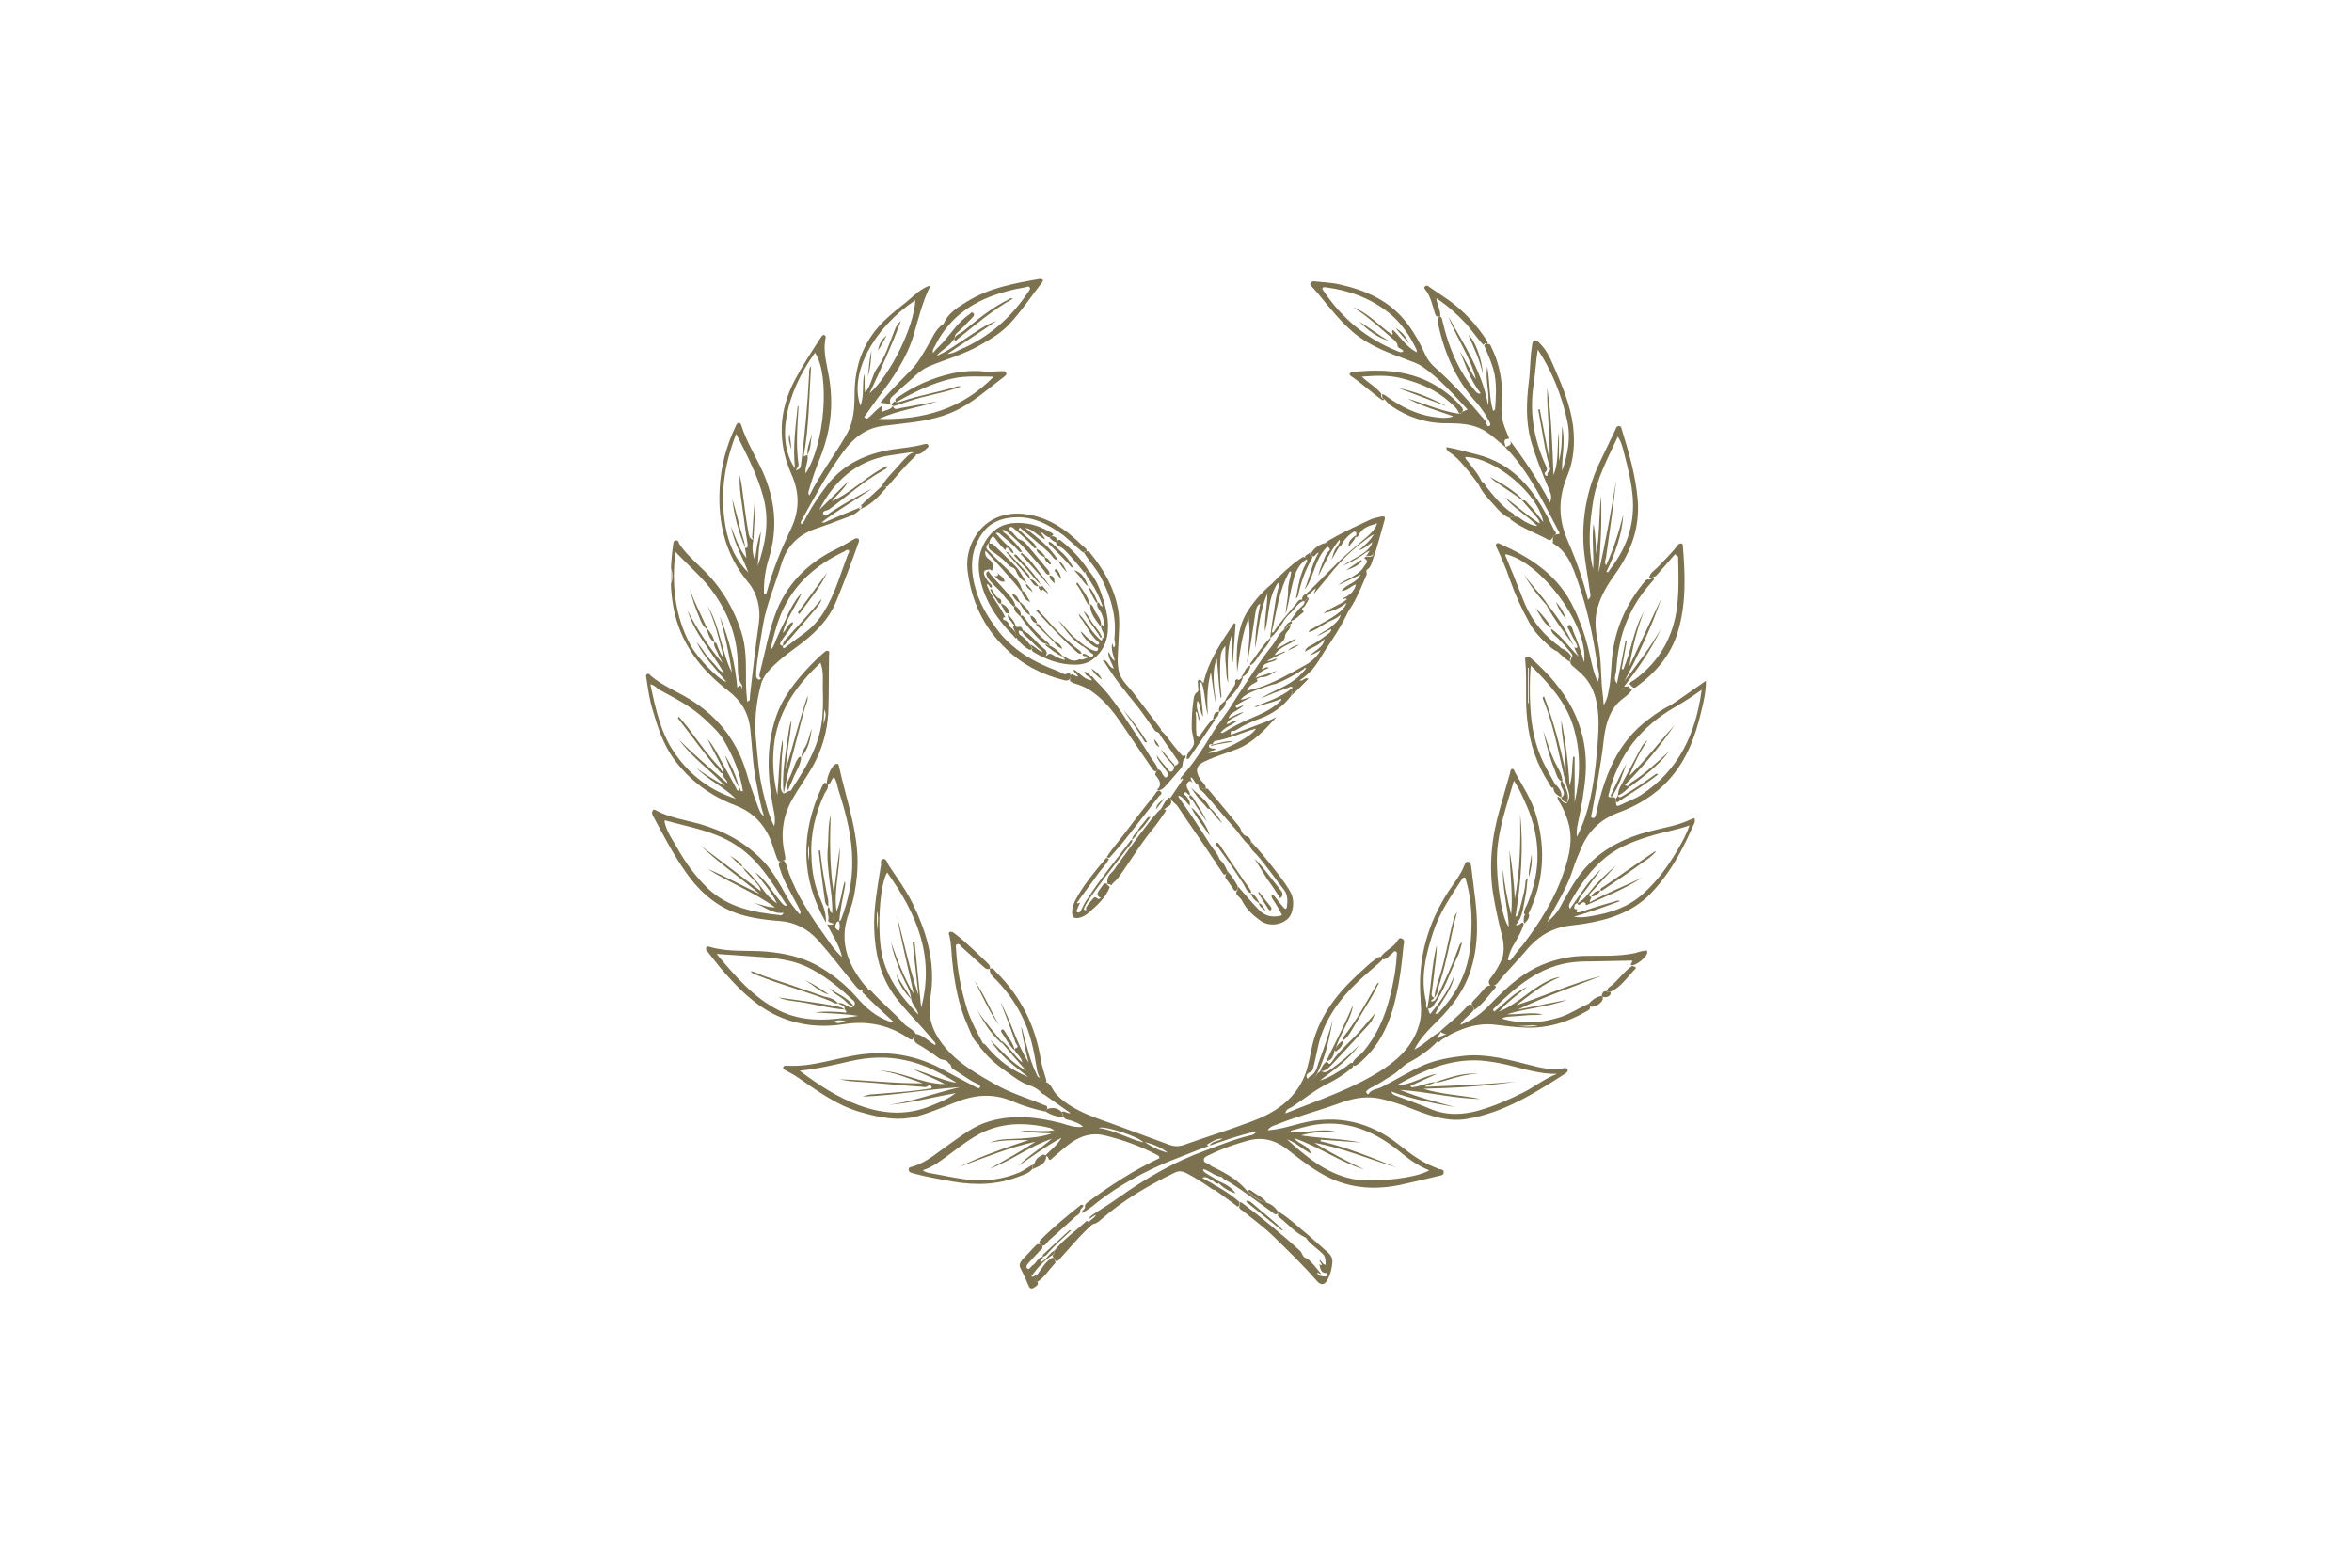 <?xml version="1.0" encoding="utf-8"?>
<!-- Generator: $$$/GeneralStr/196=Adobe Illustrator 27.6.0, SVG Export Plug-In . SVG Version: 6.00 Build 0)  -->
<svg version="1.1" id="Ebene_1" xmlns="http://www.w3.org/2000/svg" xmlns:xlink="http://www.w3.org/1999/xlink" x="0px" y="0px"
	 viewBox="0 0 600 400" style="enable-background:new 0 0 600 400; fill: #7d724f;" xml:space="preserve">
<g>
	<path d="M219.5,129.9c-1.2,1.4-2.9,1.9-4.5,2.5c-2.3,0.9-4.6,1.7-6.9,2.5c-4.4,1.5-7.3,4.4-8.7,8.8
		c-1.6,5.4-3.9,10.5-4.8,16c-0.6,3.9-1.4,7.9-1.7,11.8c0,0.4,0,0.7,0,1.1c0.1,0.4,0.4,0.9,0.8,0.8c0.9-0.2,0-0.6,0-0.9
		c0.1-0.5,0.1-1,0.3-1.5c1.2-4.6,2-9.3,3.6-13.8c2.8-8,8.4-13.6,15.9-17.2c1.5-0.7,2.9-1.6,4.3-2.4c0.3-0.2,0.8-0.4,1.2-0.1
		c0.2,0.2,0.1,0.5,0.1,0.7c-1.8,5.1-3.7,10.2-5.8,15.3c-2,4.8-5.6,8.3-9.7,11.3c-2.7,2-5.5,4-7.8,6.7c-0.9,1.1-1.5,2.2-1.8,3.6
		c-1.2,4.7-1.6,9.3-1.1,14.2c0.4,4.2,0.7,8.5,1.7,12.6c0.7,3,1.5,6.1,2.9,8.9c0.5-2.1-0.2-4-0.5-6c-1.2-7.2-1.5-14.3,0.8-21.4
		c1.7-5.4,5.2-9.7,9-13.7c1.1-1.1,2.2-2.2,3.4-3.2c0.3-0.3,0.7-0.6,1.1-0.4c0.4,0.2,0.2,0.7,0.2,1c-0.1,4.9,0,9.9-0.2,14.8
		c-0.3,4.9-1.6,9.4-4,13.7c-1.6,2.8-3.5,5.4-5.1,8.2c-2.6,4.5-3.1,9.2-2,14.1c0.1,0.5,0.2,1,0.1,1.5c-0.2,0.1-0.5,0.1-0.7,0.2
		c-1,0.6-1.2-0.2-1.5-0.9c-0.8-2.1-1.3-4.4-2.5-6.4c-1.8-3.2-4.5-5.5-8-6.8c-6.3-2.4-11.6-6.3-15.6-11.7c-2.8-3.8-4.2-8.2-5.5-12.6
		c-0.8-2.6-1.2-5.4-1.6-8.1c-0.1-0.4-0.2-0.9,0.2-1.1c0.5-0.3,0.7,0.3,1,0.5c2.5,2.1,5.4,3.4,8.3,5c8.1,4.5,13.5,11,16.1,19.9
		c0.8,2.9,1.9,5.7,2.9,8.5c0.3,0.7,0.5,1.6,1.5,2.4c-1-3.1-1.4-5.9-2-8.8c-0.9-4.4-1-9-1.5-13.4c-0.4-4.2-2.4-7.4-5.7-9.9
		c-7.1-5.5-12.2-12.2-13.9-21.2c-1-5.3-0.8-10.6-0.1-15.9c0.1-0.4,0-1.1,0.7-1.2c0.7-0.1,0.7,0.5,0.9,0.9c1.6,2.4,3.7,4.2,5.7,6.2
		c4.8,4.5,8.1,10,10.1,16.2c1.3,4,1.2,8.1,1.2,12.2c0,1.9,0.1,3.7,0.3,5.6c0.9-0.2,0.7-0.8,0.7-1.3c0.7-6.3,1.4-12.6,2.3-18.8
		c0.5-3.7-0.4-7.5-2.8-10.4c-5.8-7-7.7-15.2-7.2-24c0.3-5.5,1.7-10.8,4.1-15.8c0.2-0.4,0.3-0.8,0.8-0.8c0.4,0,0.5,0.3,0.6,0.6
		c1.3,4.1,3.6,7.8,5.4,11.7c3.3,7.3,4,14.7,1.6,22.4c-0.9,2.9-1.3,6-1.2,9c0.5,0.1,0.6-0.2,0.7-0.5c1.5-5.6,3.7-11,6.2-16.2
		c2.2-4.7,2.2-9.2,0.1-13.9c-3.6-8.1-3.3-16.2,0.9-24.1c1.9-3.6,4.2-7.1,6.4-10.5c0.3-0.4,0.6-1.1,1.1-0.9s0.3,0.8,0.2,1.3
		c-0.5,3.3,0.5,6.4,1,9.5c1.2,7,0.4,13.7-2.2,20.3c-1.1,2.8-2.2,5.7-3,8.7c-0.1,0.3-0.2,0.7,0.2,1.1c2.8-5.6,6.6-10.5,9.6-15.8
		c1.7-3.1,1.9-6.6,1.9-10c0-5.3,1.2-10.2,4.1-14.6c2.4-3.7,5.9-6.4,9.3-9.1c1.8-1.5,3.4-3.2,5.7-4c0.1,0.2,0.2,0.3,0.1,0.3
		c-1.9,3.9-2.9,8.1-4.1,12.2c-1.8,6.1-5.4,11.2-9.2,16.2c-1.1,1.5-2.2,3.1-3.3,4.6c-0.2,0.3-0.1,0.3,0.1,0.4
		c0.2,0.2,0.4,0.3,0.7,0.1c0.4-0.4,0.9-0.7,1.3-1.2c0.7-0.7,1.4-1.4,2.2-1.9c0.4,0.4,0.1,0.9,0.2,1.5c0.9-0.6,2.1-0.4,2.7-1.6
		c0.1,0.7,0.5,1,1.2,0.8s1.3-0.3,2-0.4c2.7-0.5,5.4-1,8.1-1.5c-4.8,1.7-9.9,2.2-14.9,4.5c11.3,0.3,21.2-2.5,29.3-10.8
		c-3.7,0-7.1-0.3-10.6,0.5c-5.1,1.1-9.7,3.5-14.3,6c-0.6-0.9,0.3-1.1,0.7-1.4c4.1-2.8,8.6-4.8,13.5-5.9c2.7-0.6,5.5-0.8,8.4-0.5
		c1.5,0.1,3-0.1,4.5-0.1c0.4,0,0.9,0,1,0.5c0.1,0.3-0.1,0.6-0.4,0.8c-3.6,2.7-6.9,5.7-10.8,7.9c-4.3,2.5-9,3.4-13.8,4
		c-2.2,0.3-4.4,0.5-6.6,0.8c-4.4,0.6-7.5,3.2-10,6.6c-4,5.4-7.2,11.3-10.4,17.1c-0.2,0.4-0.6,0.7-0.3,1.4c0.8-0.6,1-1.4,1.4-2.1
		c1.5-2.8,3.3-5.4,5.2-7.9c4.2-5.4,9.9-8,16.5-9.1c2.7-0.4,5.4-0.6,8-1.3c0.5-0.1,1.1-0.3,1.3,0.2c0.3,0.5-0.4,0.7-0.7,1.1
		c-0.7,0.8-1.6,1.4-2.7,1.2c0,0-0.1,0-0.1-0.1c-0.2-0.3-0.5-0.5-0.9-0.4c-2,0.3-4,0.6-6,0.9c-8.2,1.5-13.7,6.6-17.4,13.8
		c2.5-2.4,4.9-4.9,7.4-7.3c-1,1.9-2.6,3.2-4.2,5.1c5.4-2.4,9.1-6.7,14.1-9c0.1,0.7-0.5,0.8-0.8,1c-5.1,2.8-9.4,6.7-14,10.1
		c-0.5,0.3-2,0.3-1.4,1.3c0.6,0.8,1.4-0.4,2-0.7c3.4-2.2,6.9-4.2,10.5-6c-4.2,2.9-8.7,5.4-13,8.7c0.7,0.1,0.9,0,1.2-0.2
		c2.9-1.3,5.9-2.5,8.8-3.7C218.7,129.5,219,129.7,219.5,129.9z M206,116.1L206,116.1c0.3,1.5-0.7,3-0.5,4.7
		c4.9-7.3,6.3-25.1,2.4-30.8c-7.7,10.7-9.9,22.6-5.1,29.5c-0.6-5.5,0.2-10.8,0.7-16c0.2,0.2,0.2,0.3,0.2,0.5
		c-0.3,4.8-0.7,9.6,0,14.4c0.1,0.7-0.4,1-0.7,1.6c0.8-0.2,1.2-0.5,1.3-1.2c1-7.7,1.7-15.4,2.1-23.2c0-0.7-0.1-1.4,0.5-2.2
		c-0.5,7.8-0.5,15.5-1.9,23.1C205.4,116.3,205.7,116.2,206,116.1z M199.7,164.8L199.7,164.8c0,0.9,0.4,0.6,0.9,0.2c1.3-1,2.6-2,4-3
		c2.3-1.6,4.2-3.6,5.6-5.9c2.8-4.5,4.2-9.7,6.1-14.6c0.1-0.3,0.6-0.8,0.2-1.1s-0.8,0.1-1.1,0.3c-7.2,3.4-12.9,8.3-16.1,15.8
		c-1.3,3.1-2.1,6.3-2.8,9.5c1-1.1,1.3-2.5,1.9-3.7c0.5-1.3,1.2-2.5,1.8-3.8s1.2-2.7,1.9-3.9c0.7-1.1,1.3-2.3,2.4-3.2
		c-1.6,3.4-3.9,6.4-4.8,10.1c1-0.8,1.1-2.3,2.6-2.8c0,0.8-0.5,1.1-0.7,1.6c-0.7,1.2-1.7,2.2-2.4,3.5
		C198.8,164.4,199,164.6,199.7,164.8z M199.9,202.5c0.5-0.2,0.9-0.5,1.4-0.7l0,0c0.1,0,0.4,0,0.4,0c2.7-4.2,5.5-8.4,7-13.3
		c1.4-4.4,1.3-8.9,1.2-13.4c0-1.9,0.2-3.9-0.6-6c-5.9,5.6-10.4,11.7-11.7,19.8c-0.7,4.7-0.4,9.4,0.7,14c0.4-4.7,0.4-9.5,1.3-14.2
		c0.1,0.6,0.1,1.1,0.1,1.7c-0.4,3.3-0.4,6.5-0.5,9.8C199.1,201,199.2,201.8,199.9,202.5L199.9,202.5z M190,139.8
		c0.9,0.1,0.7-0.5,0.7-1c-0.4-2.6-0.8-5.1-1.1-7.7c-0.4-3.3-1.1-6.5-0.9-9.9c0.2,0.9,0.3,1.7,0.5,2.6c0.6,4.2,1,8.3,1.8,12.5
		c0.2,0.7,0.4,1.3,1.2,1.4l0,0c-0.4,1.8-0.3,3.5,0.4,5.3c0.3-2.5,0.6-5,1.5-7.4c-0.1,1.5-0.3,3-0.5,4.5c-0.1,1.4-0.2,2.8-0.3,4.3
		c2-5.7,3-11.4,1.5-17.3c-1.5-5.7-4.2-10.9-7-16.4c-3.3,8.4-4.3,16.7-2.4,25.2c0.9,3.9,2.6,7.3,5.5,10.2c-1.4-3.9-3.7-7.5-4.4-11.7
		c1.1,2.7,2,5.6,3.9,8C190.3,141.3,190.2,140.5,190,139.8L190,139.8z M182.2,163.9L182.2,163.9c0.8,0.1,0.7,0.9,1,1.4
		c0.4,0.8,0.6,1.8,1.4,2.5c-1.1-4.6-2.2-9.1-4.1-13.2c3.2,5.2,3.5,11.6,6.2,17c-0.7-4.9-1.8-9.7-3.1-14.4c2.4,5.8,3.9,11.9,4.5,18.3
		c0.7-1,1-0.7,1.1,0.4c0.1-0.5,0.2-1,0-1.2c-1.2-1.7-0.9-3.6-1-5.5c-0.1-6.2-2.1-11.9-5.5-17c-2.8-4.3-6.7-7.5-10.4-11.4
		c-1,8.5-0.1,16.5,3.9,23.9c1.8,3.3,7.3,8.9,9.1,9.3c-2.7-3.4-5.8-6.3-7.6-10.2c0.8,0.9,1.4,1.8,2.1,2.8s1.5,1.9,2.3,2.7
		s1.3,1.9,2.5,2.3c-3-5.3-7.4-9.9-9.2-15.8c2.5,4.8,5.4,9.3,8.9,13.4c-0.3-0.8-0.8-1.5-1.1-2.3C182.9,165.9,182,165.1,182.2,163.9z
		 M188.5,200.9c0.5,0.1,0.1,1.1,0.9,1l0.1-0.1c-0.7-4.6-2.5-8.9-4.8-12.8c-1.2-2.1-3.1-3.8-4.9-5.5c-3.4-3.2-7.5-5.3-11.6-7.5
		c-0.7-0.4-1.2-1.2-2.3-1.4c1.4,6.5,2.7,12.8,6.6,18.1c3.8,5.3,8.9,9.1,15.2,11.1c-3-3-7.1-4.8-10.1-7.9c2.3,1.8,4.9,3.2,7.4,4.7
		c-3.8-4.1-8.5-7.3-11.8-11.9c3.9,4,8.2,7.5,12.4,11.2c-0.1-1.1-1.4-1.5-1.2-2.6v0.1c0.1-1-0.3-1.9-0.8-2.8c-1.1-2-2.1-4-3.1-6
		c0.8,0.8,1.4,1.8,2,2.8c1.8,3.2,3.5,6.5,5.3,9.7c0.1,0.3,0.2,0.7,0.6,0.6C188.6,201.5,188.4,201.1,188.5,200.9L188.5,200.9z
		 M233.5,76.6c-10.8,7.2-16.9,18.8-14,26.9c1.1-2.7,0.3-5.5,1-8.1c0.2,1.5-0.1,3.1,0.2,4.7c1.7-1.9,1.7-4.4,3.2-6.4
		c1.9-2.6,2.9-5.8,4.1-8.9c0.4-1,0.7-2,1.8-2.9c-2.4,6.5-5.2,12.5-8,18.5C227.2,95.6,233.2,83.3,233.5,76.6z M171.2,149.2
		c0.4-1.5,0.4-2.9,0-4.4C171.2,146.3,171.2,147.8,171.2,149.2z M210.1,184.8c0.6-2.3,0.7-2.5,0.2-3.8
		C210.2,182.2,210.1,183.3,210.1,184.8z"/>
	<path d="M396.5,136.6c0.3-0.4,0.9-0.1,1.4-0.5c-4.1-7.7-7.7-15.6-13.9-22c0.7-0.4,1.9-0.4,1.2-1.7
		c3.7,5,7.2,10.1,10.2,15.8c0.5-1.3,0.4-1.9-0.4-3.7c-1.7-4-3.3-8-4.5-12.2c-1.3-4.9-1.1-9.9-0.5-14.8c0.4-3,0.3-6.1,0.8-9.1
		c0.1-0.5,0-1.1,0.5-1.4c0.7-0.3,1.2,0.2,1.6,0.7c1.5,1.5,2.5,3.5,3.3,5.4c2.2,5,4.4,10.1,5.1,15.6c0.5,4.4,0.2,8.8-1.5,12.8
		c-2.3,5.6-2.3,10.9,0.1,16.4c2.1,4.8,3.9,9.8,5.2,15.1c0.9-0.6,0.6-1.4,0.5-2c-0.5-3.8-1.3-7.6-1.6-11.4c-0.5-7.3,0.8-14.4,3.8-21
		c1.4-3,2.9-6,4.3-9c0.2-0.4,0.2-0.8,0.8-0.9c0.6,0,0.7,0.4,0.8,0.8c1.8,5.9,3.6,11.9,4.1,18.2c0.5,6.8-1.6,12.8-5.5,18.4
		c-2.1,2.9-4,5.9-4.9,9.5c-0.7,3-0.3,5.8,0.3,8.7c0.7,3.4,0.7,6.8,0.9,10.2c0.1,1.7,0.4,3.4,0.5,5.4c1.1-1.7,1.2-3.4,1.5-4.9
		c0.5-3.1,0.4-6.2,0.9-9.3c1.1-6.7,4-12.5,8.3-17.6c0.1-0.1,0.4-0.2,0.5-0.3c0.7,0.3,1.1-0.4,1.7-0.4c0,0.6-0.5,0.9-0.8,1.3
		c-2.4,2.7-4.4,5.7-5.9,9.1c-1.9,4.3-2.7,8.8-3,13.4c-0.1,1-0.8,2,0.2,3.2c0.8-3.8,1.5-7.4,2.2-11c0.1,0,0.2,0,0.3,0.1
		c-0.4,2.4-0.9,4.8-1.3,7.2c0.1,0,0.2,0.1,0.4,0.1c2.1-4.8,2.6-10.1,5.2-14.6c-1.8,4.5-2.8,9.2-3.7,13.9c2.7-5.8,5.5-11.6,8.2-17.4
		c-2.5,7.3-5.8,14.3-9.4,21.1c3.3-4.4,6.7-8.7,9.4-13.5c-2.5,5.4-5.9,10.2-9.5,14.9c0.3,0,0.6,0,1-0.1c0.3,0.3,0.7,0.6,1,0.9
		c-0.9,1.5-2.5,2.2-3.7,3.5c-2.4,2.7-3.1,6.1-3.5,9.5c-0.7,6.2-1.9,12.3-3,18.4c-0.1,0.5-0.5,1.2,0.2,1.3s0.8-0.6,0.9-1.2
		c2.1-9.4,5.3-18.1,13.5-24.1c1.8-1.4,3.7-2.6,5.7-3.6v0.1v-0.1c2.9-2,5.7-3.9,8.8-6.1c0,2.9-0.6,5.4-1.2,7.8
		c-1.5,6.4-3.7,12.4-8.2,17.4c-3.6,4-8.1,6.7-13.1,8.5c-4.7,1.8-7.7,4.9-9.5,9.4c-0.7,1.6-1.4,3.3-1.9,4.9
		c-1.5,4.8-4.3,9.1-6.6,13.5c1.6-1.2,2.8-2.7,3.7-4.5c2-3.6,4-7.3,7-10.3c4.2-4.2,9.4-6.7,15.1-8.2c3.7-1,7.5-1.5,11-3.2
		c0.2-0.1,0.7-0.4,0.8-0.1c0.1,0.3,0.1,0.8-0.1,1.2c-1,2.1-1.9,4.3-3,6.3c-2.2,4.3-4.9,8.3-8.3,11.8c-4.6,4.6-10.5,6.5-16.8,7.5
		c-2.3,0.4-4.6,0.4-6.9,1.2c-3.4,1.1-6,3.3-8.2,6c-2.2,2.6-4.7,5-6.8,7.7c-0.4,0.6-1,0.9-1.7,1h-0.1c-0.8-0.6-0.8-1.3-0.1-2.1
		c1.2-1.5,2.2-3.3,2.9-4.9c0.5-1.4,0.5-3.5,0.1-5.3c-0.9-3.5-1.7-7.1-2.3-10.6c-1.3-7.5-0.5-15,1.6-22.3c0.9-3,1.7-6.1,2.6-9.1
		c0.1-0.4,0.1-1.1,0.6-1.1s0.5,0.6,0.7,0.9c2,3.6,4.3,7,5.4,11c2.5,8.6,1.9,17-2,25.1c0,0.1-0.2,0.1-0.4,0.2
		c-0.2-0.1-0.5-0.1-0.7-0.2c-0.1-0.9,0.4-1.7,0.8-2.5c1.5-3.6,2.4-7.3,2.6-11.1c0.2-5.1-0.9-10-3-14.6c-0.9-2-1.7-3.9-3-5.8
		c-1.8,6.3-4,12.3-4.3,18.7c-0.3,6.6,1.2,16.5,3,18.6c-0.2-5-1.7-9.7-1.5-14.6c0.4,3.8,1.1,7.6,2.1,11.4c0.5-5.5-0.4-11-0.4-16.4
		c0.6,4.1,1.2,8.3,1.3,12.5c1.4-7.1,1.5-14.4,1.4-21.6c0.9,8.7,0.2,17.3-1.2,26.1c0.6-0.2,0.7-0.5,0.8-0.8c0.6-2.5,1.4-4.9,1.7-7.4
		c0.1-0.6-0.1-1.2,0.6-1.6l0,0c-0.2,1.4-0.2,2.9-0.5,4.3c-0.6,2.6-0.6,5.4-2.5,7.6c0.8,0.4,1.1-0.6,1.8-0.6c0.1,0.1,0.2,0.3,0.2,0.4
		c-0.5,1.8-1.5,3.4-2.4,5c-0.7,1.1-1.2,2.3-1.5,3.5c-0.1,0.3-0.2,0.5,0,0.7c0.3,0.2,0.6,0,0.8-0.3c0.9-1.2,1.8-2.4,2.8-3.5
		c4.4-5.8,8.3-11.9,10.6-18.9c1.4-4.1,2.3-8.2,1.1-12.4c-0.5-1.7-1.2-3.4-2.1-5c-0.3-0.5-0.8-1-0.6-1.7c0.3,0.2,0.5,0.4,0.8,0.5
		c0.1,0.8,0.7,1.1,1.4,1.3c0.8-1,0.9-2,0.5-3.2c-0.5-1.4-0.8-2.8-1.2-4.2c-1.5-6.5-2.7-13.1-5.3-19.3c-0.1-0.2-0.1-0.4,0.3-0.6
		c2.4,6.3,4.1,12.7,5.5,19.3c0.2-4.5-1.1-8.9-1.1-13.3c1.1,5.5,1.8,11.1,2.1,16.8c0.8-2.4,0.6-4.9,0.9-7.4c0.1,0,0.3,0,0.4,0
		c0,3.9,0,7.7,0,11.6c1.5-6.5,1.6-12.8-0.3-19.2s-6.3-11.1-10.9-15.7c-0.3,3.6-0.3,7.2-0.1,10.8c0.3,4.9,1.2,9.7,3.4,14.1
		c1,2,2.1,3.9,3.2,5.9c-0.2,0.1-0.5,0.3-0.7,0.4c-0.7,0.1-0.8-0.6-1-0.9c-3.3-5-5.1-10.5-5.7-16.4c-0.6-5,0-10.1-0.5-15.1
		c0-0.3-0.2-0.8,0.3-1c0.4-0.2,0.8,0,1.1,0.3c9,7.8,14.8,17.2,14,29.6c-0.3,4.3-1.1,8.5-2,12.7c-0.2,1-0.4,2-0.2,3.3
		c3.2-6.4,4.2-13,4.9-19.7c0.3-3.1,0.6-6.3,0.6-9.5c-0.1-4.2-0.7-8.3-3.6-11.6c-0.8-0.9-1.8-1.7-2.7-2.5c-0.5-0.4-1-0.8-0.9-1.5
		c0.1-0.3,0.2-0.6,0.3-0.9c0.4-0.4,0.2-0.8-0.1-1.2c-1.1-1.3-2.2-2.6-3.4-3.8c-0.6-0.6-1.5-1.1-1.7-2.1c0-0.1,0.1-0.1,0.1-0.2
		c2.7,1.9,4.5,4.7,6.9,7c-0.4-0.8-0.8-1.5-1.1-2.3l0,0c1.1,0.4,0.8-0.3,0.6-0.8c-0.7-1.3-1.4-2.6-2.1-4c-0.2-0.3-0.4-0.7,0.1-0.9
		s0.6,0.3,0.8,0.6c0.2,0.3,0.2,0.6,0.3,0.9c1.1,2.5,2,5,2.8,8c1.3-9.1-10.8-25.5-20-27.6c-0.2,0.4,0.1,0.7,0.2,1
		c1.4,3.4,2.8,6.8,4.1,10.2c1.7,4.6,4.4,8.4,8.3,11.5c0.7,0.5,1.5,1,1.9,1.8c-0.2,0.1-0.3,0.3-0.5,0.4c-1.1,0-1.9-0.6-2.6-1.2
		c-2-1.8-4-3.7-5.3-6.1c-2-3.6-3.7-7.3-5.1-11.3c-0.9-2.7-2.1-5.4-3.3-8c-0.1-0.3-0.4-0.7,0-1c0.3-0.2,0.6-0.1,0.9,0.1
		c7.4,3.3,14.1,7.5,18.1,15c2.5,4.7,4,9.6,5.1,14.8c0.4,1.7,0.8,3.5,1.7,5.3c0.7-1.5,0.1-2.8-0.1-4c-1.1-8.1-2.9-16.1-5.8-23.8
		c-1.1-2.9-2.4-5.5-5.1-7.2c-0.3-0.2-0.7-0.4-0.4-0.8C396,137.3,396.2,136.9,396.5,136.6z M411.1,203.4L411.1,203.4
		c0.4-0.1,0.8,0,1.1,0.4c0,0.1,0,0.2,0,0.3c0.1,1.8,0.1,1.8,1.6,1.1c1.6-0.8,3.4-1.4,4.9-2.4c9.6-6.3,13.9-15.6,15.4-26.8
		c-2.2,1.6-4.4,3-6.6,4.3c-8.8,5-14.7,12.3-17.1,22.3C410.1,203.5,410.6,203.4,411.1,203.4z M402.4,232c-0.6,1.1,0.2,0.8,0.7,0.7
		c2.8-0.9,5.6-1.8,8.5-2.6c0.5-0.1,0.9-0.5,1.7-0.2c-4,1.5-7.9,2.9-11.8,4c1.6,0.3,3.1,0.1,4.7-0.2c4.8-0.8,9.2-2.3,12.9-5.6
		c3.7-3.3,6.5-7.2,9-11.5c1.1-1.9,2.1-3.7,2.9-6c-3.1,1.1-6.1,1.6-8.9,2.4c-4.4,1.3-8.6,2.7-12.3,5.6c-4,3.2-6.8,7.3-9.2,11.6
		c-0.2,0.4-0.6,0.8-0.1,1.7c2.6-3.6,4.8-7.3,7.9-10.1c-0.9,1.4-2.1,2.7-3,4.1c-1,1.5-2.4,2.7-2.9,4.5c-0.6,0.1-0.9,0.5-0.9,1.1
		C401.6,232.1,402,232,402.4,232z M409.8,145.9c0.3,0.2,0.4,0.1,0.5,0c0.5-0.7,1-1.4,1.5-2.1c3.6-5.1,5.2-10.8,4.7-17
		c-0.3-3.7-1.2-7.3-2.1-10.8c-0.4-1.5-0.7-3.1-1.7-4.6c-2.5,5.5-5.4,10.7-6.3,16.6c-0.9,5.7-1.4,11.5,0,17.2
		c0.3-3.7-0.4-7.4,0.1-11.5c0.6,2.8,0.5,5.2,0.7,7.6c0.9-4.9,0.7-9.9,1.2-14.8c0.3,6.5-0.1,13.1-0.6,19.6c1.8-7.8,3.2-15.7,4.5-23.6
		c-0.7,6.6-1.7,13.2-2.6,19.8c-0.1,0.6-0.5,1.1,0,2c2-4.4,3.3-8.6,4.4-13C413.8,136.4,412,141.3,409.8,145.9z M396.3,121.2
		c1.5-3.6,0.8-7.3,1.4-11c0,2.5,0,4.9,0,7.4c0.8-2.9,0.7-5.8,0.8-8.8c0.9,3.8-0.1,7.6,0,11.4c1.4-4.2,2.3-8.4,1.3-12.8
		c-1.4-6.6-3.9-12.7-7.5-18.2c-0.5,2.9-0.6,5.7-1,8.4c-1.2,7.3-0.1,14.2,2.9,20.9c0.3,0.7,0.8,1.3,0,2c-0.2,0.2-0.2,0.6,0.1,0.8
		c0.2,0.2,0.6,0.1,0.5,0c-0.4-0.8,0.9-0.9,0.6-1.9c-0.9-2.9-1.4-5.9-1.9-8.8c-0.4-2-0.7-4.1-1.1-6.1c0.1,0,0.2,0,0.4-0.1
		c0.8,4.4,1.7,8.7,2.5,13.1c0.2-6.2-0.7-12.3-0.6-18.5C395.8,106.3,396,113.7,396.3,121.2z M390,170.4c-0.1,0-0.1,0-0.2,0
		c0,3,0,6,0,9c0.1,0,0.1,0,0.2,0C390,176.4,390,173.4,390,170.4z"/>
	<path d="M263.4,298.2c-0.8,1.1-2.1,1.5-3.2,1.9c-5.5,2.2-11.2,2.4-17,1.4c-3.4-0.6-6.8-1.2-10.2-2.1
		c-0.6-0.2-1.2-0.3-1.2-1s0.7-0.6,1.2-0.8c3.5-1.1,6.2-3.6,9.1-5.6c3.3-2.3,6.4-4.8,10.3-5.9c6.2-1.8,12.3-1.1,18.4,0.5
		c1.7,0.5,3.4,1.2,5.5,0.9c-0.9-0.9-1.9-1.1-2.8-1.5c-0.7-0.3-1.7-0.2-2.2-1c-0.1-0.4-0.2-0.8-0.4-1.3c0.7-0.4,1.2,0.5,2.2,0.3
		c-2.4-1.6-4.5-3.2-6.7-4.7c-0.2-0.1-0.5-0.2-0.7-0.4c-0.9-1.1-2-1.6-3.4-2.1c-1.8-0.6-3.4-1.8-4.9-2.9c-2.5-1.7-4.9-3.6-6.8-6
		c-0.3-0.4-0.9-0.8-0.8-1.5c0.4,0,0.8-0.1,1.1-0.1c0.5,0.1,0.7,0.6,1,0.9c2.8,3.4,6.3,5.9,10.4,7.6c-3.5-2.8-7.2-5.4-9.6-9.4
		c2.9,2.8,5.5,5.9,9.1,7.8c-2.2-2.4-4.3-4.9-6.4-7.4c0.1-0.1,0.1-0.1,0.2-0.2c1.9,1.5,3.1,3.8,5.2,5.5c-0.3-1.6-1.7-2.2-2-3.4
		c0-0.1,0.1-0.1,0.1-0.2c1.3-0.2,0.4-1,0.2-1.4c-1.2-3.5-2.5-7-3.9-10.4c2.8,4.9,4.1,10.6,7.2,15.4c-0.8-3-1.4-6-1.9-9
		c0.3,0.4,0.4,0.9,0.5,1.4c1,3.5,1.7,7,3.3,10.3c0.3,0.5,0.3,1.3,1.2,1.1c0.2,0.4,0.2,1,0.9,1.1c1.7,0.2,2,2,2.9,3
		c0.4,0.5,0.9,0.9,1.4,1.4c3.9,3.3,8.8,4.8,13.5,6.5s9.4,3.5,14.1,5.2c1.1,0.4,2.2,0.5,3.5,0.1c5.9-2.1,11.8-3.9,17.6-6.1
		c5.1-1.9,9.7-4.7,12.5-9.7c1.5-2.6,2-5.5,2.6-8.4c1.5-7.9,6.1-14,11.8-19.3c1.8-1.6,3.5-3.4,5.6-4.6c0.3,0.1,0.6,0.3,0.8,0.4
		c0,0.6-0.6,0.8-0.9,1.2c-1.7,1.5-3.5,3-5.1,4.5c-5.3,5-9.4,10.7-10.7,18c-0.3,1.5-0.7,2.9-1,4.4c-0.1,0.4-0.2,0.7-0.7,0.9
		c-1.3,0.6-1.3,1.2-0.3,2.3c0.4-0.8,1.7-0.8,2-1.8c0.3-0.3,0.6-0.5,0.9-0.8l0,0c1.1,0.8,1.9,0.1,2.8-0.5c2.5-1.8,4.8-3.8,7-6
		c-2.7,3.7-6.4,6.3-10,9c2.4-0.7,4.5-2.1,6.6-3.5c0.6-0.4,1-1.1,1.8-1c0,0.1,0,0.1,0,0.1c0.4,0.8-0.1,1.1-0.6,1.5
		c-1.7,1.4-3.6,2.6-5.6,3.6c-3.3,1.6-6.1,3.9-9.1,5.9c-0.6,0.5-1.7,0.5-1.9,1.8c8.6-3.5,17.4-6.3,25.1-11.4
		c4.4-2.9,7.9-6.6,9.2-11.9c0.6-2.5,0.2-5.1,0.1-7.6c-0.4-9.3,2.1-17.8,7.1-25.6c1.5-2.3,3.2-4.3,4.2-6.9c0.2-0.5,0.4-0.9,1-0.8
		c0.5,0.1,0.6,0.6,0.7,1.1c0.3,2.2,0.5,4.3,0.8,6.5c0.9,6.6,1.2,13.2-0.8,19.7c-1.6,5.3-4.8,9.6-8.8,13.5c-2.1,2.1-4.3,4.3-5.7,7.1
		c2.5-1.2,4.3-3.4,6.7-4.6l0,0c0,0.8-1.1,1.2-0.6,2.1c0,0.1,0,0.1,0,0.2c-2.1,2.3-4.7,4.1-7.5,5.6c-1.4,0.7-2.6,2.2-4,3.1
		c-1.9,1.1-3.6,2.4-5.6,3.3c-0.4,0.2-0.8,0.5-1.1,0.8c-0.3,0.2-0.2,0.4,0,0.7c0.2,0.2,0.4,0.3,0.5,0c0.8-1.1,2.2-1.1,3.2-1.6
		c3.6-1.8,7-4,10.7-5.6c3.3-1.4,6.8-2,10.4-2.4c5.9-0.6,11.4,1,17,2.4c2.7,0.7,5.3,1.3,8.1,0.8c0.4-0.1,1.1-0.2,1.3,0.3
		c0.2,0.5-0.3,0.8-0.7,1.1c-7.8,5-15.6,9.9-25,11.5c-4.7,0.8-9.1-0.7-13.5-2.4c-3-1.2-6.1-2.3-9.3-2.9c-3.5-0.6-6.8,0.2-10,1.4
		c-5.2,1.9-10.5,3.2-15.6,5.3c-0.8,0.3-1.8,0.5-2.4,1.5c3-0.2,5.8-1.1,8.5-1.8c9.2-2.3,17.5-0.4,24.9,5.4c2.8,2.2,5.6,4.4,8.9,5.7
		c0.4,0.2,0.8,0.3,1.2,0.5c0.5,0.3,1.4,0,1.4,0.9s-0.9,0.8-1.5,1c-3.2,0.8-6.3,1.5-9.5,2.2c-6.1,1.3-12.1,1-17.8-1.6
		c-4.1-1.9-7.7-4.8-11.2-7.5c-3.1-2.4-6.4-3.2-10.2-2.1c-3.2,0.9-6.4,2-9.4,3.5c-0.6,0.3-1.6,0.6-1.6,1.3c-0.1,0.8,1,0.9,1.5,1.3
		c0.2,0.1,0.4,0.3,0.5,0.5c0.7,1.1,1.8,1.8,2.8,2.6c-1.9,0-3.2-1.6-5-2c0.1,0.8,0.6,0.9,1,1.2c1,0.7,2.2,1.1,3,2.1
		c0,0.1,0,0.2,0.1,0.3c-0.8,0.4-1.1-0.4-1.6-0.6c-0.8-0.3-1.4-1.3-2.7-0.8c1.4,1,3,1.4,3.9,2.6c0,0.1-0.1,0.2-0.2,0.3
		c-0.7,0.5-1.2,0-1.6-0.3c-2-1.4-4.1-2.7-6.2-3.8c-1-0.5-1.9-0.6-2.9-0.1c-6.6,3.2-13,6.9-18.6,11.8c-0.6,0.5-1.2,1.1-2.1,1.3
		c-0.5,0.2-0.8,0-1.2-0.3c0.2-0.9,1.4-1,1.8-2.1c-0.8,0.5-1.3,0.8-1.9,1.2c0.2-0.7,0.9-1,1.4-1.4c2.2-1.4,4.4-2.8,6.5-4.3
		c6.8-4.8,14-9,21.8-11.8c3.8-1.4,7.6-3,11.6-3.9c0.5-0.1,1-0.2,1.5-1c-4.3,0.9-8.1,2.3-11.9,3.6c0.6-1.2,2.1-1,3.3-1.8
		c-1.7,0-2.8,0.9-3.9,1.5c-0.2,0.1,0.1,0.4,0.4,0.4c-2.6,0.9-5.2,2-7.8,3c-6.6,2.5-12.8,5.7-18.6,9.8c-2,1.4-3.8,3.2-6,4.3
		c-0.1-0.7,0.8-0.9,0.8-1.5c-0.1-0.6,0.2-0.9,0.6-1.2c5.8-4.3,11.8-8.2,18.4-11.3c0-0.6-0.6-0.8-1-1c-4-2.1-8.2-3.6-12.6-4.7
		c-3.7-1-6.9,0.1-9.8,2.4c-1.3,1-2.5,2.1-3.8,3.2c-0.4,0.3-0.8,1.1-1.2,0c-0.1-0.3-0.4-0.4-0.8-0.5c1.3-1.4,3-2.5,4.2-4.6
		c-4.1,2.2-7.5,4.8-11,7.2c2.6-2.7,5.8-4.5,8.5-6.9c-5.6,1.8-10.3,5.6-15.8,7.6c3.9-2.2,7.9-4.4,11.7-6.9
		c-6.8,1.5-13.1,4.1-19.6,6.5c5.7-2.8,11.7-4.9,17.8-6.9c-3.3,0-6.6-0.1-9.9,0.7c2.6-1.2,5.3-0.9,8-1.1c2.6-0.2,5.3-0.4,7.8-1.3
		c-2.7-0.1-5.3-0.2-7.9-0.6c2.7-0.3,5.5,0.3,8.6-0.2c-0.6-0.3-0.9-0.5-1.1-0.6c-5.2-1.2-10.3-1.5-15.5,0.4c-3.6,1.3-6.6,3.7-9.6,5.9
		c-2.3,1.7-4.6,3.6-7.4,4.5c0.6,0.5,1.5,0.7,2.3,0.8c2.8,0.5,5.6,1.1,8.4,1.5c4.9,0.7,9.6,0.1,14.1-1.8c1.5-0.7,2.7-1.9,4.3-2.3
		C263.9,296.9,263.1,297.4,263.4,298.2z M364.3,257.4L364.3,257.4c0.2,0.5,0.3,1.2,0.6,1.3c2.5-3.1,4.8-6.2,6.1-9.9
		c-0.5,3.7-3.2,6.4-4.9,9.9c0.6-0.1,0.8-0.1,0.8-0.2c0.2-0.1,0.3-0.3,0.4-0.4c4.5-4.8,7.2-10.4,7.8-16.9c0.5-5.5,0.5-11.1-1.1-16.5
		c-0.1-0.3,0-0.7-0.4-0.8s-0.5,0.3-0.7,0.5c-2.8,4.3-5.7,8.5-7.3,13.5c-1.9,5.8-3.3,11.6-1.8,17.7
		C364,256.2,363.4,256.9,364.3,257.4z M366.1,276.1L366.1,276.1c-0.7,0.7-1.8,0.4-2.6,1.2c7.8-0.3,15.4-0.6,23.1-1.3
		c-7.8,1.2-15.6,1.6-23.5,1.8c4.7,1.5,9.7,1.6,14.5,2.6c-6.9-0.1-13.6-1.9-20.4-2.3c4.6,1.9,9.3,3.1,14.1,4.4c-5.5-1-11-2-16.4-4
		c0.3,0.8,0.8,0.9,1.3,1.1c2.8,1.1,5.8,2.1,8.6,3.3c4.2,1.8,8.4,1.6,12.6,0.4c3.8-1.1,7.5-2.7,11.1-4.5c3-1.5,5.5-3.6,8.7-4.8
		c-4.2,0.1-8.2-1.2-12.3-2.2c-2.4-0.6-4.8-1-7.2-1.2c-7.9-0.5-14.7,2.6-21.4,6.3c3.7,0,6.8-2.4,10.3-2.9c-2.3,1-4.5,2-6.8,3.1
		c0.2,0.4,0.4,0.3,0.6,0.3C362.4,277.2,364.2,276.2,366.1,276.1z M335.3,291.6c4.1,2.5,8.3,4.7,12.7,6.8c-6.2-1.9-11.4-5.8-17.9-8
		c1.4,1.7,3.6,1.7,4.4,4c-2.3-1.2-3.9-2.9-6.2-3.7c4.9,4.4,9.9,8.7,16.7,10.1c5,1,16.3-0.1,19.6-2.2c-2.9-1.1-5.4-3-7.7-4.9
		c-7.2-5.8-15.1-8.6-24.3-6.1c-1.1,0.3-2.2,0.6-3.3,0.9c0,0.1,0,0.3,0.1,0.4c3.7,0.2,7.4-0.9,11.1-0.3c-2.9,0.3-5.8,0.2-8.6,1.1
		c5.1,0.8,10.2,0.8,15.2,1.8c-3.4-0.2-6.8-0.5-10.2-0.7c0,0.1,0,0.3,0,0.4c6.7,1.5,13.1,4.2,19.4,6.7
		C349.3,295.8,342.6,292.9,335.3,291.6z M280.2,287.8c4,0.5,7.5,2.7,11.5,3.7C290.5,290,281.7,287.1,280.2,287.8z M292,291.4
		c1.8,1.2,3.7,2.2,5.9,2.7C296.1,292.7,294.1,291.9,292,291.4z"/>
	<path d="M242,271.3c-0.5-1.1-1.7-0.7-2.5-1.3c-1.7-1.3-3.5-2.5-5.4-3.6c-0.9-0.6-1.2-1.2-0.8-2.2
		c0.1-0.1,0.3-0.2,0.4-0.4c1.9,0.4,3.2,1.9,4.9,2.9c0.2-0.7-0.4-1-0.7-1.4c-3-3.7-6.5-7-9.4-10.8c-4-5.3-5.3-11.3-5.5-17.8
		c-0.1-5.1,0.8-10.1,1.6-15.1c0-0.2,0-0.3,0.1-0.5c0.2-0.7-0.3-1.7,0.5-1.9c1-0.2,1.1,1,1.6,1.7c2.1,3.2,4.4,6.3,6.1,9.8
		c3.2,6.6,5.3,13.4,4.8,20.8c-0.1,1.5-0.4,3-0.5,4.5c-0.5,4.5,1.3,8.3,4.2,11.6c3.6,4.1,8.3,6.7,12.9,9.3c3.8,2.1,7.9,3.3,11.9,5
		c0.6,0.2,1.3,0.3,0.8,1.2c-0.1,0.2-0.3,0.3-0.4,0.5c-2.8-0.6-5.5-1.4-8.1-2.5c-5.1-2.3-10.1-1.8-15.1,0.3c-3.1,1.2-6.1,2.5-9.3,3.4
		c-5.1,1.4-9.9,0.3-14.8-1.1c-5.9-1.7-10.8-5.4-15.8-8.8c-1-0.7-2-1.2-3.1-1.8c-0.3-0.2-0.7-0.4-0.6-0.8c0.1-0.3,0.4-0.4,0.7-0.4
		c6.7,0.5,13-2.1,19.5-2.9c7.5-0.9,14.5,0.5,21.1,4.2c2.5,1.4,5.1,2.7,7.7,4.1c0.4,0.2,1,0.6,1.2,0.1c0.2-0.4-0.3-0.7-0.8-0.9
		c-2.2-1-4.1-2.6-6.2-3.8C242.5,272.3,242.7,271.5,242,271.3C242.1,271.4,242,271.3,242,271.3z M232.4,254.6c-0.2-2-1.4-3.7-2.2-5.5
		c-1.2-2.8-2.3-5.6-2.9-8.7c1.6,4.5,3.3,9.1,5.8,13.2c-1.4-6.7-3.2-13.3-4.3-20c1.8,6.8,3.2,13.6,5.5,20.3c-0.5-4.5-1-9.1-1.5-13.6
		c0.2,0,0.3,0,0.5,0c0.6,5.6,1.1,11.2,1.7,16.8c3.5-13.1-1.2-24.1-8.7-34.5c-2.1,3.7-2.6,16.2-1.1,21.9c1.5,5.6,4.8,10,9.1,14.4
		c-0.4-1.7-1.6-2.5-1.8-3.8C232.5,254.9,232.5,254.8,232.4,254.6z M220.1,279.8c0.9-0.4,1.9-0.6,2.8-0.6c2.8-0.2,5.6-0.5,8.4-0.7
		c1.9-0.2,3.8-0.4,5.7-0.7c0.3,0,0.9-0.1,0.6-0.6c-0.2-0.3-0.6-0.4-0.9-0.1c-0.4,0.4-1,0.3-1.5,0.2c-4.1-0.3-8.2-0.6-12.2-1
		c-2.9-0.3-5.8-0.2-8.7-0.9c7,0.2,14,1.1,21.1,1c-3.7-1.2-7.3-2.9-11.2-3.2c5.8,0,10.8,3.4,16.8,3.4c-2.7-1.5-5.4-2.4-8-3.8
		c3.7,1,7.1,2.8,11,3.5c-0.9-0.7-2-1.2-3-1.8c-3.2-1.8-6.6-3.3-10.2-4c-4.5-1-9.1-0.8-13.6,0.2c-4.3,1-8.5,2-13.2,2.5
		c4.9,3.7,9.7,6.8,15.1,8.8c6.2,2.3,12.3,2.7,18.5,0.1c2.2-0.9,4.3-1.7,6.2-3.2c-5.6,1-11.2,2.5-16.9,3c6.1-0.9,11.9-3.1,18-4.5
		C236.6,277.9,228.4,279.5,220.1,279.8z M223.7,237.3c0.2-1.7,0.5-3.3,0-4.9C223.7,234,223.7,235.7,223.7,237.3z"/>
	<path d="M199.2,219.7c0.2-0.1,0.5-0.1,0.7-0.2c0.8,1,1,2.2,1.4,3.4c2.1,5.7,5.5,10.8,9,15.7c1.3,1.8,2.5,3.8,4.5,5.6
		c-0.7-3.3-2.6-5.7-3.8-8.4c0.5,0.2,1.1,0.3,1.8-0.1c-0.7-0.2-1.7-0.4-1.5-0.9c0.3-1.2-0.5-2.2,0-3.3v-0.1c0.6,0.3,0.2,1.2,1,1.6
		c0.1-2.9-0.3-5.6-0.7-8.4c-0.3-2.8-0.7-5.7-0.4-8.5c0.2-2.7,0-5.5,0.7-8.2c-0.2,6.7-0.3,13.3,0.8,20c0.5-3.9,1-7.8,1.5-11.6
		c0.2,5.4-1.6,10.7-0.8,16.2c1.1-2.4,1.3-5.1,2.1-7.7c0.2,0.6,0.1,1.1,0,1.6c-0.5,2.9-1.2,5.8-1.4,8.7c-0.8-0.1-0.8,0.6-1,1.1
		c-0.2,0.7,0.4,0.9,0.9,1.3c0.3-0.9,0.3-1.7,0-2.4c0.3-0.1,0.5-0.3,0.6-0.6c1.8-4.8,2.9-9.7,2.8-14.8c0-6.2-1.6-12.2-3.5-18.1
		c-0.3-1.1-0.5-2.3-1.1-3.3c-0.9,0.5-0.7,1.8-1.8,2l0,0c-0.4-1.2,0.9-4.7,2.1-5.3c0.5-0.2,0.8-0.2,0.9,0.4c2,9.3,5.6,18.3,4.6,28.1
		c-0.3,3.1-0.8,6.2-1.9,9.1c-2.8,7.1-0.7,13.1,3.8,18.7c0.4,0.4,1.1,0.7,0.9,1.5c-0.3,0-0.6,0.1-0.9,0.1c-1-0.1-1.7-0.6-2.3-1.4
		c-3.2-3.9-6.3-8-9.7-11.8c-2.5-2.7-5.7-4.4-9.5-4.7c-3.1-0.2-6.2-0.6-9.2-1.4c-6.4-1.7-11.1-5.7-14.8-11c-3.2-4.5-5.8-9.5-8.4-14.4
		c-0.3-0.5-0.4-1,0-1.5c0.2-0.3,0.6,0,0.8,0.1c3.4,1.8,7.3,2.4,11,3.4c6.3,1.8,11.9,4.8,16.4,9.6c2.4,2.6,4.1,5.7,5.8,8.8
		c0.9,1.7,2.1,3.2,3.4,4.7c0.5-0.7,0-1.1-0.2-1.6c-1.7-3.4-3.8-6.5-4.9-10.2C198.6,220.8,198.5,220.2,199.2,219.7z M189.4,221.2
		c2.3,1.8,4,4.2,5.8,6.5c0.9,1.1,1.8,2,3,2.8c-1.4-3-3.6-5.4-5.6-8c2.8,2,4.4,5,6.5,7.5c0.5,0.6,0.9,1.2,1.7,1.1
		c-3.6-5.5-6.9-11.3-12.5-15.1c-5.6-3.9-12.3-4.9-18.7-6.7c-0.2,0.5,0.1,0.9,0.2,1.4c0.6,1.9,1.7,3.5,2.7,5.2
		c2.2,4,4.8,7.6,8.1,10.8c5.2,4.9,11.7,6.1,18.4,6.8c0.5,0.1,0.7-0.2,0.9-0.6c-3,0.4-5-1.8-7.6-2.5c1.8,0.3,3.5,1.2,5.4,1.1
		c-5.4-3.9-11.7-6.3-17.2-9.8c4.6,1.9,8.8,4.3,13.3,6.4c-5-4.2-10.3-7.8-15-12.3c5,3.8,10,7.6,15.3,11.6c-0.2-1.1-0.6-1.4-0.9-1.8
		C192,224.1,190.4,222.9,189.4,221.2L189.4,221.2z"/>
	<path d="M373,105.1c0.5-0.2,0.9-0.4,1.4-0.6c-3.7-3.9-7.2-8-11.6-11c-1.2-0.8-2.5-1.2-3.8-1.7
		c-4.9-1.8-9.8-3.6-13.9-7.1c-3.1-2.7-5.7-5.9-8.3-9.1c-0.6-0.8-1.4-1.6-2-2.3c-0.2-0.3-0.7-0.6-0.5-1c0.2-0.5,0.7-0.6,1.2-0.5
		c1.9,0.2,3.7,0.3,5.5,0.6c7.1,1.5,13.6,4.2,18.1,10.3c1.8,2.4,3.3,5.1,4.5,7.8c0.6,1.3,1.4,2.3,2.4,3.2c4.3,3.8,8.2,8,11.9,12.5
		c0.5,0.6,1.1,1.1,1.3,1.9c0.1,0.3,0.2,0.8,0.7,0.6c0.5-0.2,0.2-0.7,0.1-1c-0.9-1.7-1.9-3.3-3.2-4.8c-5.4-5.9-8.4-12.9-10-20.6
		c-0.1-0.6-0.2-1.1,0.4-1.5c0.1,0,0.2,0,0.3,0c0.5,0.4,0.4,1,0.6,1.6c1.5,6.3,3.9,12.1,8.1,17.2c0.5,0.6,1,1.1,1.5,0.7
		c-2.6-3.2-3.8-7.1-5.3-10.7c0.7,1.2,1.4,2.4,2.1,3.7c0.7,1.1,1.1,2.4,2,3.4c-1.4-5.7-5-10.5-7-15.9c4,7.2,8.7,14.2,10.1,22.6
		c0.5-3.2-0.8-6.4-0.2-9.8c0.7,3.8,0.4,7.6,1.5,11.3c0.3-0.3,0.5-0.4,0.5-0.5c0.2-2.9,0.4-5.8-0.1-8.7c-0.5-2.7-1.7-5.1-2.7-7.6
		c0.3-0.2,0.5-0.8,1-0.3c0.6-0.1,0.7,0.5,0.9,0.9c1.7,3.4,2.5,7.1,2.7,10.9c0.1,2.8-0.5,5.6,0.3,8.4c0.4,1.3,1,2.6,1.5,3.9
		c-1.4,0.2-1.5,0.4-0.8,2.3c-1.7-1.3-3.2-2.8-5-4c-3.2-2.1-6.7-2.2-10.3-2.2c-5.2,0-9.9-1.6-14.1-4.5c-0.6-0.4-1.1-1.1-1.6-1.6
		c-0.6-0.3-0.7-0.7-0.6-1.3c0.6,0,1,0.5,1.5,0.8c3.4,2.4,7,4.2,11.1,4.9c2.3,0.4,4.5,0.5,5.5-0.1c-3.9-1.4-7.9-2.5-11.6-4.5
		c4.4,1.3,8.7,3.3,13.3,3.9C372.5,105.6,372.8,105.5,373,105.1z M356.5,88L356.5,88c-0.2-0.8-0.9-1.3-1.5-1.8
		c-3.2-2.7-6.2-5.6-9.8-7.8c3.9,1.5,6.6,4.7,9.9,7c0.6-0.4-0.5-0.8,0.3-1.2c1.9,1.9,3.4,4.3,6,5.7c0-0.3,0-0.5,0-0.6
		c-1.7-3.6-3.9-6.9-7-9.4c-4.7-3.8-10.2-5.8-16.2-6.6c-0.3,0-0.7-0.1-0.8,0.2c-0.2,0.3,0.2,0.6,0.3,0.8c4.7,7,10.9,12.1,18.8,15.3
		c0.5,0.2,1,0.5,1.5,0C357.6,88.8,356.4,89,356.5,88z"/>
	<path d="M366.7,265.5c0,0,0-0.1,0-0.2c0.5-0.9,1.4-1.1,2.3-1.4c-0.7-0.1-1.2-0.4-1.7-0.7l0,0c2.4-2.2,5-4.1,7.1-6.6
		c0.5-0.5,0.9-0.3,1.3,0.1c0.1,0.3,0.2,0.6,0.3,0.9c-0.9,1.4-2.5,2.1-3.5,3.9c3.2-1.2,5.5-3,7.5-5.1c3.6-3.7,7.3-7.3,12-9.6
		c3.8-1.8,7.8-2.8,12-2.9c4.4-0.1,8.7,0.2,13-0.7c0.8-0.2,1.6-0.5,2.4-0.6c0.3-0.1,0.9-0.3,0.8,0.5c-0.1,1.1-2.7,3.2-3.9,3.2
		c-0.1,0-0.1,0-0.2,0c-0.3-0.5,0.6-0.9,0.2-1.2c-3.3,0.1-6.6,0.1-9.9,0.2c-1.7,0-3.3,0-5,0.2c-8.5,0.9-14.6,6.2-20.4,11.9
		c-0.2,0.2-0.1,0.5,0.2,0.7c2.7-2.2,5.1-4.9,8.4-6.3c-2.5,2-5.1,3.9-7.2,6.3c2.8-1.1,5.1-2.9,7.5-4.7c3.4-2.5,6.2-4,8.1-4.1
		c-4.4,1.7-7.7,4.6-11.2,7.2c7.3-2.4,14.2-5.6,21.7-7.5c-7.1,2.8-14.4,5.2-21.3,8.6c4.2-0.8,8.4-1.7,12.6-2.5
		c-5,1.9-10.4,2.1-15.4,3.7c3.1,0.1,6.1-0.6,9.2,0c-1.2,0.2-2.3,0.2-3.5,0.2c-1.2,0.1-2.5,0.2-3.7,0.3c-1.1,0.1-2.3,0-3.3,0.6
		c5.1,1.5,10,1.2,15-0.4c2.5-0.8,4.6-2.3,7-3.3c0.1,0.1,0.2,0.2,0.3,0.3c0.6,1-0.1,1.2-0.8,1.6c-4.8,2.8-9.9,4.3-15.5,4.1
		c-2.8-0.1-5.6-0.5-8.3-0.8c-3.7-0.3-7,0.7-10.3,2.3c-1,0.5-2,1.2-2.9,1.7C367.3,265.8,366.8,266.3,366.7,265.5z M386.6,261.6
		c1.9,0.5,3.8,0.3,5.7,0.2C390.4,261.3,388.5,262.1,386.6,261.6z"/>
	<path d="M220.6,252.7c0.3,0,0.6-0.1,0.9-0.1c0.4-0.1,0.7,0.2,0.9,0.4c2.6,2.9,5.6,5.3,8.2,8.2c0.9,1,2.4,1.4,3.1,2.7
		c-0.1,0.1-0.3,0.3-0.4,0.4c-0.2,0.3-0.4,0.7-0.5,1l0.1-0.1c-0.5,0.2-0.9-0.1-1.3-0.4c-4.9-3.3-10.3-4.4-16.2-3.5
		c-6.3,1-12.5,0.3-18.3-2.7c-5-2.6-8.9-6.6-12.6-10.8c-1.4-1.6-2.7-3.4-4.1-5.1c-0.3-0.3-0.4-0.7-0.2-1s0.6-0.2,0.9-0.1
		c4.7,1.4,9.6,0.8,14.4,1.2c4.4,0.4,8.8,1.3,12.7,3.4c3.8,2.1,7.3,4.8,10.2,8.1c2.4,2.8,5.1,5.2,8.7,6.4c0.2,0.1,0.4,0.2,0.7-0.1
		c-1.3-1.2-2.6-2.4-3.9-3.6c-1.2-1.1-2.3-2.2-3.5-3.4C220,253.3,219.6,252.8,220.6,252.7z M213.8,256c1-0.3,1.7,0.4,2.4,0.7
		c0.5,0.3,1.1,0.7,1.6-0.1v0.1c0.4-0.5,0.4-1-0.2-1.5c-1-0.8-1.8-1.7-2.8-2.5c-4-3.3-8.1-6.3-13.3-7.5c-3.8-0.9-7.6-1-11.4-1.3
		c-2.3-0.2-4.6-0.3-7.3-0.5c4.8,5.7,9.3,11,15.7,14.3c6.6,3.4,13.5,2.6,20.4,1.5c-3.7-0.6-7.4-0.6-11.1-0.9c2.4-0.3,4.8-0.2,7.3,0
		c0.3,0,0.7,0.3,0.8-0.2c0-0.1-0.2-0.3-0.4-0.5l0,0C215.6,256.4,214.4,256.5,213.8,256L213.8,256z M212.7,260.7
		c1.3,0.7,2.1,0.1,3-0.2C214.8,260.4,213.8,260.1,212.7,260.7z"/>
	<path d="M240.7,82.7c1.1-2.8,3.5-4.2,5.9-5.7c5.6-3.5,12-4.7,18.4-5.8c0.4-0.1,0.8-0.1,1,0.2c0.2,0.2-0.1,0.5-0.2,0.7
		c-2.9,3.7-5.4,7.6-8.7,11c-2,2-4.3,3.4-6.8,4.8c-4.2,2.5-8.9,3.7-13.4,5.6c-2.3,1-3.9,2.9-5.8,4.5c-1.1,0.9-2.1,2-3.2,2.9
		c-0.9,0.7-1.1,1.4-0.6,2.4c-0.8-0.5-1.8-0.3-2.7-0.6c2.5-3,5.3-5.7,8-8.5c1.8-1.9,3-4.2,4.3-6.4c1-1.7,1.7-3.6,3.4-4.9h0.1v-0.1
		l0.1-0.1H240.7L240.7,82.7z M243.5,86.4c0,0.1-0.1,0.1-0.2,0.2c-1.1,1.8-3,2.6-4.4,4.2c2.8-1.1,5.2-3,7.7-4.6s4.8-3.4,7.6-4.3
		c-4,2.7-8.1,5.4-12.5,8.4c1.4-0.1,2.2-0.6,3-1c7.4-3.1,13.2-8.2,17.6-14.8c0.2-0.3,0.6-0.7,0.4-1.1c-0.3-0.6-0.8-0.1-1.1-0.1
		c-1.7,0.3-3.4,0.6-5,1.1c-7.9,2.1-14.2,6.2-18,13.7c-0.3,0.6-0.8,1.1-0.6,2c0.8-1.1,1.8-1.9,2.7-2.9c2.1-2.4,3.9-5.2,6.6-7
		c0.3-0.2,0.5-0.8,1-0.3c0.4,0.4,0.1,0.8-0.3,1.2c-1.3,1.3-2.5,2.6-3.9,3.9C243.7,85.2,243.6,85.7,243.5,86.4z"/>
	<path d="M396.5,136.6c-0.3,0.4-0.5,0.7-0.8,1.1c-0.2,0-0.4,0.2-0.6,0.1c-3.2-1.8-6.7-2.9-9.7-5.2
		c-0.1-0.1-0.2-0.3-0.2-0.4c0.3-0.5,0.7-0.4,1.2-0.4c1-0.1,1.6,0.7,2.3,1.1c1,0.5,1.9,1.2,3.5,1.3c-2.8-2.8-6-4.5-8.3-7.3
		c3,2.1,5.6,4.6,8.9,6.7c-0.1-0.8-0.4-1.1-0.7-1.5c-1.2-1.5-2.5-2.9-3.8-4.4l0,0c0.8-0.3,1.1,0.4,1.5,0.8c1.4,1.4,2.6,3.1,3.9,4.7
		c-1.4-7.4-12.5-16.5-19.9-16.6c0,0.6,0.5,0.9,0.8,1.3c1.2,1.7,2.7,3.2,3.5,5.3c-0.3,0.1-0.6,0.3-0.9,0.4c-1.2-1.6-2.4-3.2-3.7-4.7
		c-1.1-1.3-2.2-2.5-3.6-3.4c-0.4-0.3-1-0.6-0.9-1.4c2.6,0.4,5,1.2,7.5,1.8c9.7,2.3,15.1,9.4,19.2,17.8c0.3,0.6,0.6,1.3,1,1.9
		C396.9,135.8,397.2,136.2,396.5,136.6z"/>
	<path d="M325.9,309c2.9,1.7,5.2,4,7.8,6.1c1.7,1.5,3.4,3,5.1,4.5c0.7,0.6,1.1,1.4,1.1,2.3c-0.1,1.7-0.5,3.3-1.3,4.7
		c-0.7,1.3-1.6,1.4-2.6,0.3c-3.4-3.9-7.1-7.5-10.8-11.1c-2.5-2.5-5.4-4.6-8.1-6.8c-0.4-0.3-1.2-0.5-0.9-1.4c0-0.3,0.1-0.6,0.1-0.9
		c0.3,0.1,0.6,0.2,0.8,0.4c5,3.8,9.9,7.8,14.5,12c0.7,0.6,0.6,1.8,1.8,2l-0.1-0.1c1.5,1.1,2.5,2.6,3.7,4c-0.5,0.2-0.6-0.4-1-0.2
		c0.4,0.9,1.3,0.8,2,0.9c0.3,0.1,0.5-0.2,0.5-0.4c0.1-0.2,0.1-0.5-0.1-0.5c-1.7,0.1-1.5-1.4-1.9-2.3c0.1,0.1,0.2,0.2,0.4,0.3
		c0.3,0.1,0.3-0.1,0.2-0.3c-0.1-0.3-0.5-0.6-0.5-1c0.7,0.2,0.7,1.2,1.6,1.2c-0.1-2.3-0.2-2.3-1.8-3.7c-1.1-1-2.4-1.8-3.2-3.1v-0.1
		h-0.1c-2.7-1.2-4.6-3.6-6.9-5.3c-0.3-0.2-0.2-0.6-0.2-0.9C325.9,309.4,325.9,309.2,325.9,309z"/>
	<path d="M416.7,175.5c-0.3-0.3-0.7-0.6-1-0.9c0.1-0.7,0.8-0.8,1.2-1.1c4.9-3.6,8.3-8.2,10-14.1
		c1.6-5.7,1.3-11.4,1.2-17.2c0-0.1,0-0.3-0.3-0.3c-0.2-0.2-0.4-0.4-0.5-0.5c-1.6,1.9-3.2,3.7-4.9,5.6c-0.6,0.1-1.1,0.7-1.7,0.4
		c0.2-1.2,1.3-1.8,2.1-2.6c1.7-1.8,3.6-3.6,5.1-5.6c0.3-0.4,0.6-0.6,1.1-0.5c0.3,0.1,0.3,0.4,0.3,0.6c0.6,7.4,0.9,14.8-1.3,22
		c-1.8,5.9-5.6,10.3-10.5,13.9C417.1,175.5,416.9,175.5,416.7,175.5z"/>
	<path d="M250.9,266.5c-0.4,0-0.8,0.1-1.1,0.1c-1.7-1.2-2.1-3.1-2.9-4.8c-2.4-5.3-3.4-10.9-4-16.7
		c-0.2-2.1-0.2-4.2-0.7-6.3c-0.1-0.3-0.3-0.8,0.1-1c0.3-0.2,0.6,0,1,0.2c3.2,2.4,5.9,5.2,8.8,7.9c0.3,0.3,0.6,0.8,0.4,1.3l0,0
		c-0.9,0.3-1.3-0.3-1.9-0.8c-1.8-1.6-3.5-3.2-5.3-4.8c-0.3-0.3-0.6-0.9-1.1-0.7c-0.6,0.2-0.3,0.9-0.3,1.4c0.3,5.3,1.3,10.4,2.9,15.5
		C247.9,260.9,249.4,263.7,250.9,266.5z"/>
	<path d="M345,271.4v-0.1c0.5-1.3,1.8-1.9,2.7-2.9c3.4-4,5.5-8.7,6.8-13.8c0.9-3.5,1.6-7.1,1.8-10.7
		c0-0.4,0.2-0.9-0.2-1.1c-0.5-0.3-0.7,0.3-1,0.5c-0.7,0.5-1.2,1.4-2.2,1.5c-0.3-0.1-0.6-0.3-0.8-0.4c0.9-1.6,2.7-2.3,3.9-3.7
		c0.5-0.5,0.8-1.7,1.7-1.2s0.3,1.5,0.3,2.3c-0.5,5.2-1.2,10.4-2.6,15.4c-1.6,5.5-4.2,10.4-8.8,14.2C346,271.7,345.5,272.5,345,271.4
		z"/>
	<path d="M373,105.1c-0.2,0.3-0.5,0.5-0.8,0.4c-0.4-1.3-1.5-2.1-2.4-2.9c-3.5-3.2-7.7-4.9-12.3-6.1
		c-3.2-0.8-6.5-0.7-10.1-0.4c1.8,1.7,3.7,2.7,5,4.4c-0.2,0.6,0,1.1,0.6,1.3c0,0.1,0.1,0.2,0,0.2c-0.2,0.2-0.4,0.1-0.5,0
		c-2.7-1.9-5.1-4.2-7.8-6c-0.6-0.4-0.6-0.9,0.3-1c0.1,0,0.2-0.1,0.3-0.1c8.4-0.9,16.4-0.2,23.4,5.1c1.5,1.1,2.8,2.3,4,3.7
		C373.1,104.1,373.4,104.5,373,105.1z"/>
	<path d="M252.5,247.2L252.5,247.2c0.8-0.4,1.1,0.3,1.5,0.7c6.3,6.2,10.1,13.7,11.5,22.4c0.3,1.7,0.8,3.3,1.3,4.9
		c0.2,0.6,0.3,1-0.5,1.1c-0.7-0.1-0.7-0.7-0.9-1.1c-0.6-0.9-0.9-2-1-3.1c-0.7-4.3-1.6-8.6-3.6-12.6c-1.6-3.4-3.8-6.4-6.4-9.2
		C253.7,249.5,252.4,248.8,252.5,247.2z"/>
	<path d="M211.1,200c0.4,1-0.3,1.7-0.7,2.4c-2.4,5.1-3.7,10.5-3.4,16.1c0.1,3.9,0.8,7.6,2.4,11.2
		c0.8,1.8,1.4,3.7,1.3,5.7c-6.5-11.4-6.5-23-1-34.7C210,200.2,210.2,199.3,211.1,200L211.1,200z M206.4,219.6c0-1.3,0-2.7,0-4
		C206,216.9,206.1,218.2,206.4,219.6z"/>
	<path d="M379.4,87.7c-0.5-0.5-0.7,0.1-1,0.3c-1.7-1.8-3-3.9-4.7-5.7c-2.2-2.3-4.5-4.4-7.3-6.2c0.2,1.7,1.2,3.1,1,4.7
		c-0.1,0-0.2,0-0.3,0c-0.8,0.1-0.9-0.5-1.1-1c-0.6-2-1-4.1-2.4-5.9c-0.2-0.2-0.4-0.5-0.1-0.8c0.4-0.4,0.8-0.2,1.1,0.1
		c1.7,1.1,3.3,2.3,5,3.4c3.9,2.8,7.1,6.3,9.7,10.3C379.5,87.2,379.6,87.5,379.4,87.7z"/>
	<path d="M264.7,327.1c0.3,0.9-0.5,1.1-1,1.5c-0.4,0.3-1,0.2-1.2-0.3c-0.7-1.7-1.5-3.4-2.3-5c-0.3-0.7,0.2-1.4,0.7-2
		c1.1-1.2,2.2-2.3,3.3-3.5c0.5-0.5,1-0.5,1.5,0c0.1,0.1,0.1,0.1,0.2,0.2c0.2,0.7-0.4,0.9-0.7,1.2c-0.8,0.9-1.7,1.8-2.5,2.7
		c-0.4,0.5-1.3,1.2-0.6,1.8c0.4,0.4,0.9-0.6,1.4-0.9c1-0.6,1.2-2,2.6-2.2H266c0.4,0.7-1,0.8-0.5,1.5c1.4-0.7,2.1-2.2,3.4-3
		c0.2,0.5-0.1,0.8-0.4,1.1c-2.2,1.5-3.9,3.3-5.4,5.5c0.7,0.3,0.8-0.5,1.3-0.2C264.4,326.1,263.6,326.8,264.7,327.1z"/>
	<path d="M268.5,320.3c0.3-0.3,0.6-0.6,0.4-1.1c2.4-3,5.5-5.1,8.2-7.6c0.1-0.1,0.3,0,0.4,0c0.3,0.3,0.7,0.5,1.2,0.3
		c0.4-0.2,0.5,0.1,0.2,0.3c-3.2,2.8-5.9,6.1-8.8,9.3c-0.2,0.3-0.5,0.3-0.8,0.2c-0.2-0.3-0.4-0.6-0.6-0.9
		C268.6,320.6,268.5,320.4,268.5,320.3z"/>
	<path d="M265.8,317.9c-0.1-0.1-0.1-0.1-0.2-0.2c-0.5-0.4-0.7-0.8-0.1-1.4c3.1-3.1,6.5-5.9,9.9-8.6
		c0.5-0.4,0.5-0.4,1-0.1c-0.1,0.6-1,0.8-0.8,1.5c-0.1,0.6-0.7,0.9-1.1,1.2c-2.3,2.1-4.6,4.1-6.9,6.2
		C267,317.1,266.7,317.9,265.8,317.9z"/>
	<path d="M325.9,309c0,0.2,0,0.5,0,0.7c-0.7,0.4-1-0.2-1.5-0.5c-3.5-2.5-6.9-5.1-10.5-7.4c-0.8-0.5-1.9-0.8-2.4-1.8
		c-1.1-0.7-2.1-1.5-2.8-2.6c3.6,1.7,7.1,3.5,9.6,6.7c1.5,1,2.7,2.5,4.7,2.7C324.2,307.2,325.2,307.9,325.9,309z"/>
	<path d="M386.4,131.8c-0.5-0.1-0.9-0.1-1.2,0.4c-1.8-0.7-3-2.1-4.2-3.5c-1.5-1.6-3-3.2-3.9-5.3
		c0.3-0.1,0.6-0.3,0.9-0.4c0.6,0,0.8,0.6,1,1c1.8,2.3,3.7,4.6,6,6.4C385.6,130.8,386.3,131,386.4,131.8z"/>
	<path d="M232.9,115.5C233,115.5,233,115.6,232.9,115.5c0.6,0.2,1.1,0.5,0.5,1c-2.5,2.3-4.6,4.9-6.8,7.4
		c-0.3,0.3-0.6,0.4-1,0.3c-0.2-0.1-0.4-0.2-0.6-0.3c1.4-2.3,3.4-4,5.1-6.1C230.9,117,231.7,115.9,232.9,115.5z"/>
	<path d="M376.1,257.7c-0.1-0.3-0.2-0.6-0.3-0.9c-0.6-0.5-0.4-1,0.1-1.5c1-1,1.9-2,2.8-3.1c0.6-0.8,1.5-0.8,2.4-0.8h0.1
		c0.4,0.1,0.5,0.4,0.3,0.6C379.7,254,378.3,256.2,376.1,257.7z"/>
	<path d="M416.3,246.5c0.1,0,0.1,0,0.2,0c0.4,0.1,1.2,0.3,0.6,0.8c-2.1,2.1-3.7,4.8-6.6,5.9h-0.1
		c-0.2-0.1-0.3-0.2-0.5-0.3c0.2-0.9,0.9-1.2,1.5-1.7C413.1,249.7,414.4,247.8,416.3,246.5z"/>
	<path d="M268.6,320.8c0.2,0.3,0.4,0.6,0.6,0.9c0,0.3,0.1,0.6-0.1,0.7c-1.5,1.5-2.6,3.5-4.5,4.7
		c-1.1-0.3-0.3-0.9-0.3-1.5C265.7,323.9,266.6,321.8,268.6,320.8z"/>
	<path d="M225.1,123.9c0.2,0.1,0.4,0.2,0.6,0.3c0.3,0,0.6,0.1,0.3,0.4c-1.9,2.1-3.8,4.3-6.6,5.3
		c0.2-0.2,0.3-0.4,0.5-0.6l0,0c-0.1-0.2-0.2-0.3-0.3-0.5c0.4,0,0.5-0.2,0.7-0.5C221.8,126.9,223.5,125.4,225.1,123.9z"/>
	<path d="M228.2,102.4c0.6,0.4,1.2,0.2,1.8,0c4.6-1.6,9.5-2.3,14.1-3.8c0.2-0.1,0.5,0,1.1,0c-3.6,1.4-7.1,2-10.5,2.9
		c-1.9,0.5-3.8,1.2-5.6,1.8c-0.6,0.2-1.2,0.5-1.7,0C227.6,102.9,227.9,102.6,228.2,102.4z"/>
	<path d="M316.2,306.7c0,0.3-0.1,0.6-0.1,0.9c-0.3,0.5-0.6,0.1-0.9-0.1c-1.6-1.2-3.2-2.4-4.9-3.6
		c-0.4-0.3-0.7-0.5-0.2-1c0.1-0.1,0.1-0.2,0.2-0.3C312.4,303.8,314.4,305.1,316.2,306.7z"/>
	<path d="M266.6,283.5c0.1-0.2,0.3-0.3,0.4-0.5c1.5-0.5,2.8-0.4,3.9,0.8c0.1,0.4,0.2,0.8,0.4,1.3
		C269.6,284.9,268,284.5,266.6,283.5z"/>
	<path d="M266.1,294.6c0.3,0,0.6,0.1,0.8,0.5c-0.2,2.1-2,2.5-3.5,3.2c-0.2-0.8,0.5-1.3,0.7-2
		C264.5,295.4,265.3,295,266.1,294.6z"/>
	<path d="M405.3,256.7c-0.1-0.1-0.2-0.2-0.3-0.3c1-1.1,2.1-2.1,3.6-2.3c0.1,0.1,0.1,0.1,0.2,0.2c0,0.1,0.1,0.2,0.1,0.3
		C409,255.9,406.5,257.4,405.3,256.7z"/>
	<path d="M400.8,167.4c-0.1,0.3-0.2,0.6-0.3,0.9c0,0.2,0.2,0.8-0.3,0.4c-1-0.7-1.9-1.5-2.8-2.4c-0.5-0.5,0-0.5,0.4-0.5
		c0.2-0.1,0.3-0.3,0.5-0.4C399.3,165.8,400.2,166.4,400.8,167.4z"/>
	<path d="M323.1,306.8c-2-0.2-3.2-1.7-4.7-2.7c0-0.7,0.6-0.5,0.8-0.3C320.4,304.8,322.1,305.4,323.1,306.8z"/>
	<path d="M396.3,200.7c0.2-0.1,0.5-0.3,0.7-0.4c0.8,0.9,1.5,1.8,1.3,3.2l0,0c-0.3-0.2-0.5-0.4-0.8-0.5
		C396.6,202.4,396.2,201.7,396.3,200.7z"/>
	<path d="M408.8,254.3c0,0-0.1-0.1-0.2-0.2c0.1-0.7,0.4-1.3,1.2-1.2c0.2,0.1,0.3,0.2,0.5,0.3c0.2,0,0.6-0.1,0.6,0.2
		C410.9,254.2,409.6,254.7,408.8,254.3z"/>
	<path d="M389.4,233.1c0.2,0.1,0.5,0.1,0.7,0.2c0,1-0.5,1.7-1.2,2.3c-0.1-0.1-0.2-0.3-0.2-0.4
		C388.7,234.3,388.6,233.6,389.4,233.1z"/>
	<path d="M199.9,202.5c-0.5-5.1,0.5-10.1,1.2-15.2c0.2-1,0.2-2.1,0.8-3.5c-0.3,4.4-1.3,8.3-1.4,12.3
		c1.9-6.2,3.4-12.4,5.5-18.5c0.2,1.2-0.5,2.2-0.8,3.4c-1.5,5.7-2.9,11.3-4.4,17C200.6,199.5,200.2,201,199.9,202.5L199.9,202.5z"/>
	<path d="M184.5,197.2c-0.3,0.2-0.6,0.1-0.8-0.2c-3.9-4.4-7.2-9.2-10.8-13.8c0.1-0.1,0.2-0.2,0.3-0.3
		c1,1.2,2.1,2.4,3,3.7c2.3,3.1,4.5,6.2,7.2,9C183.8,196.1,184.1,196.8,184.5,197.2C184.5,197.3,184.5,197.2,184.5,197.2z"/>
	<path d="M199.7,164.8c0-0.5,0.1-0.9,0.5-1.4c3.1-3.5,6.4-6.9,9.4-10.6c-0.2,0.9-0.8,1.7-1.4,2.4
		c-2.6,3.1-5.2,6.1-7.8,9.1C200.2,164.6,200,164.7,199.7,164.8C199.7,164.7,199.7,164.8,199.7,164.8z"/>
	<path d="M180.4,160.4c0.9,1,1.6,2.1,1.9,3.5l0,0c-1.3-0.7-1.6-2.1-2-3.4C180.3,160.5,180.3,160.4,180.4,160.4z"/>
	<path d="M206,116.1c-0.2-1.9,0.7-3.6,1.1-5.4C206.8,112.5,206.9,114.4,206,116.1C205.9,116.1,206,116.1,206,116.1z"/>
	<path d="M412.7,203c0.3,0.5,0.5,0.5,1.1,0.2c3-1.8,5.8-3.7,8.6-5.7c0.1-0.1,0.3-0.1,0.6,0.1c-1.6,1.2-3.2,2.4-4.9,3.5
		c-1.6,1.1-3.3,2.1-4.9,3.2c-0.4,0.3-0.9,0.8-1-0.2c0-0.1,0-0.2,0-0.3C412.4,203.6,412.6,203.3,412.7,203
		C412.8,203.1,412.7,203,412.7,203z"/>
	<path d="M411.1,203.4c-0.1-0.2-0.2-0.4-0.2-0.5c1.3-2.7,2.6-5.5,4-8.1C413.9,197.8,412.9,200.8,411.1,203.4
		L411.1,203.4z"/>
	<path d="M398.6,199.4c0.7,1.7,2,3.3,1.1,5.4c-0.7-0.2-1.2-0.6-1.4-1.3l0,0c0.7-0.5,0.8-1,0.5-1.8
		c-0.3-0.7-0.9-1.4-0.6-2.3C398.3,199.4,398.4,199.4,398.6,199.4z"/>
	<path d="M395.6,160.2c-1.9-1.2-2.7-3.3-3.9-5.1c1.5,1.5,2.9,3.1,4,4.9C395.6,160.1,395.6,160.2,395.6,160.2z"/>
	<path d="M334,276c-0.8-0.5-0.2-1.1,0.1-1.3c1.8-0.9,1.9-2.7,2.5-4.2c1.3-3.4,2.4-6.8,3.4-10.3
		c-0.9,4.8-1.8,9.5-4.1,13.9C335.6,275.1,334.4,275.1,334,276z"/>
	<path d="M255.4,266.1c-2.7-2.4-4.5-5.4-6.2-8.5c1.9,3,4.2,5.5,6.4,8.3C255.6,266,255.5,266,255.4,266.1z"/>
	<path d="M258.8,268c-1.4-1.3-2.2-3-3.3-4.6c-0.2-0.2-0.2-0.5,0.1-0.7c0.2-0.1,0.5,0,0.6,0.3c0.9,1.6,2.2,2.9,2.6,4.8
		C258.9,267.8,258.8,267.9,258.8,268z"/>
	<path d="M315.2,304.5c-1.8-0.6-3.4-1.5-4.6-3c0-0.1,0-0.2-0.1-0.3C312.3,302,314.1,302.8,315.2,304.5z"/>
	<path d="M232.6,255.1c-1.9-1.9-3.4-4.1-4-6.7c1,2.2,2.6,4.2,3.8,6.3C232.5,254.8,232.5,254.9,232.6,255.1z"/>
	<path d="M211.3,231.3c-1-0.6-0.8-1.7-1-2.5c-0.5-3.7-1-7.5-1.4-11.2c0-0.2,0-0.4,0-0.7c0.5,0.1,0.4,0.5,0.4,0.7
		c0.4,4.1,1.2,8.2,2,12.2C211.3,230.3,211.3,230.8,211.3,231.3C211.3,231.2,211.3,231.3,211.3,231.3z"/>
	<path d="M356.5,88L356.5,88L356.5,88z"/>
	<path d="M213.8,256c-0.8,0.2-1.4-0.3-2-0.6c-6.2-2.5-12.6-4.1-18.7-6.6c-0.6-0.2-1.2-0.3-1.6-1
		c1.3,0.2,2.4,0.9,3.6,1.3c5,1.7,9.9,3.3,14.9,5.1C211.3,254.5,212.8,254.8,213.8,256L213.8,256z"/>
	<path d="M215.5,257.6c-3.8-0.3-7.4-1.3-11.1-1.9c-2-0.3-4-0.4-5.8-1.2c5.2,0.8,10.3,1.3,15.4,2.4
		C214.5,257,215,257.2,215.5,257.6C215.4,257.6,215.5,257.6,215.5,257.6z"/>
	<path d="M217.8,256.7c-1.2,0-1.8-1-2.5-1.6c-1.2-1-2.7-1.6-3.6-2.9C213.7,253.7,216.2,254.5,217.8,256.7L217.8,256.7z"
		/>
	<path d="M243.5,86.4c0.3-1,1.3-1.2,2.1-1.8c3.6-2.9,7.1-5.9,11.3-8c0.4-0.2,0.8-0.7,1.5-0.4
		c-5.2,2.9-9.6,6.7-14.1,10.3c-0.2,0.2-0.5,0.8-0.9,0.1C243.4,86.5,243.5,86.4,243.5,86.4z"/>
	<path d="M273.3,313.9c-2.1,2-4.3,3.9-6.2,6.1c-0.3,0.4-0.7,0.6-1.2,0.7h0.1c-0.1-0.3,0-0.5,0.2-0.7c2.2-2,4.3-4,6.5-6
		C272.8,313.9,273.1,313.9,273.3,313.9z"/>
	<path d="M219.4,129.1c0.1,0.1,0.3,0.2,0.4,0.3l0,0C219.7,129.2,219.5,129.1,219.4,129.1z"/>
	<path d="M188.5,200.9c-1.5-2.6-2.5-5.4-3.6-8.2C186.6,195.2,187.8,198,188.5,200.9L188.5,200.9z"/>
	<path d="M180.4,160.4l-0.1,0.1c-1.1-0.7-1.5-2-1.9-3c-1-2.3-1.8-4.8-2.5-7.2C177.2,153.7,178.9,157,180.4,160.4z"/>
	<path d="M190.1,139.7c-1.7-4-2.8-8.1-3.3-12.4c0.6,2.1,1.2,4.2,1.7,6.2C188.9,135.7,189.9,137.6,190.1,139.7
		C190,139.8,190.1,139.7,190.1,139.7z"/>
	<path d="M192.2,137.7c-0.3-0.3-0.4-0.6-0.3-1c0.2-3.3,0.4-6.6,0.7-9.9C192.7,130.4,192.4,134,192.2,137.7
		C192.1,137.7,192.2,137.7,192.2,137.7z"/>
	<path d="M204.4,193.1c-0.1,2.1-1.4,3.7-2.1,5.6c-0.3,1-1,1.9-1.2,3l0,0c-0.5-0.9-0.5-1.6,0-2.6c0.8-1.5,1.3-3.2,2-4.8
		C203.5,193.8,203.6,193,204.4,193.1L204.4,193.1z"/>
	<path d="M204.5,193.1c0-0.7,0.2-1.3,0.6-2c1.1-1.6,1.3-3.5,2-5.2C206.7,188.5,206.3,191,204.5,193.1
		C204.4,193.1,204.5,193.1,204.5,193.1z"/>
	<path d="M203.5,156.3c2.5-3.4,5-6.8,7.5-10.2c-1.8,3.9-4.7,7.1-7.1,10.6C203.8,156.5,203.6,156.4,203.5,156.3z"/>
	<path d="M201.4,110.7c0.2,1.3,0.4,2.6,0.5,4C201.4,113.3,201,112,201.4,110.7z"/>
	<path d="M222.3,89.6c-0.1,2.1-0.2,4.3-0.9,6.4C221.7,93.9,221.7,91.7,222.3,89.6z"/>
	<path d="M224,89.4c0.2-1.5,0.9-2.8,2.2-3.8C225.5,86.9,224.8,88.2,224,89.4z"/>
	<path d="M404.6,231c-0.1-0.7-0.4-1-1.1-0.6c-0.4,0.2-0.7,0.9-1.1,0.1c2-1.1,3.1-3,4.5-4.6c1.7-1.8,3.5-3.5,5.4-5.1
		c-2.1,2.3-4.3,4.6-6.4,6.9c-0.4,0.4-0.9,0.8,0,1.2l0,0c0.2,0.5-0.5,0.6-0.3,1.3c4.3-2.4,8.9-4.1,13.3-6.3
		C414.4,226.9,409.4,228.8,404.6,231z"/>
	<path d="M408.3,227.2c-0.1-0.5,0.3-0.7,0.7-0.9c4.3-3,8.6-5.9,12.9-8.9c0.1-0.1,0.2-0.1,0.6-0.2
		c-1.1,1.3-2.3,2.1-3.5,2.9c-3.3,2.4-6.7,4.7-10.1,7C408.8,227.2,408.6,227.4,408.3,227.2C408.3,227.3,408.3,227.2,408.3,227.2z"/>
	<path d="M408.3,227.2C408.3,227.2,408.3,227.3,408.3,227.2c-0.6,1-1.4,1.5-2.4,1.6l0,0
		C406.4,227.9,407.1,227.2,408.3,227.2z"/>
	<path d="M412.7,203C412.7,203,412.8,203.1,412.7,203c0.1-0.7,0.2-1.5,0.6-2.2c1.8-3.3,3.5-6.6,5.3-9.9
		c0.4-0.8,0.9-1.5,1.7-2c-1.9,2.8-3.4,5.9-4.7,9.1c4.2-4,7.7-8.7,11.6-13c-3.8,5.5-8,10.6-12.7,15.3c0.7,0.6,1.1-0.2,1.5,0.2l0,0
		C414.9,201.5,414,202.5,412.7,203z"/>
	<path d="M415.9,200.7c-0.5-0.6,0-0.9,0.3-1.1c3.5-2.2,6.5-5.1,9.6-7.9C423.1,195.3,419.5,198,415.9,200.7
		C415.9,200.6,415.9,200.7,415.9,200.7z"/>
	<path d="M390,223.8c-0.1-2,0.5-3.9,0.7-5.8C390.9,220,390.6,221.9,390,223.8C389.9,223.7,390,223.8,390,223.8z"/>
	<path d="M398.6,199.4c-0.1,0-0.3-0.1-0.4-0.1c-1-0.7-1.2-1.9-1.6-2.9c-1.3-3.2-2.2-6.5-2.9-9.9c0.9,2.5,1.6,5,2.7,7.4
		C397.2,195.7,398.5,197.3,398.6,199.4z"/>
	<path d="M394.9,154.4c2.6,3.2,4.8,6.6,6.5,10.3l0,0c-2.3-3.3-4.8-6.5-6.8-10.1C394.7,154.6,394.8,154.5,394.9,154.4z"
		/>
	<path d="M394.9,154.4c-0.1,0.1-0.1,0.2-0.2,0.2c-2.3-2.5-4.4-5.2-6-8.2C390.5,149.3,393.1,151.5,394.9,154.4z"/>
	<path d="M399.5,157.8c-1.3-1.1-1.9-2.7-2.6-4.2C398.1,154.8,398.9,156.3,399.5,157.8z"/>
	<path d="M366.1,276.1c3.6-1.1,7.1-2.5,11-2.1c-2.9,0-5.7,0.9-8.4,1.7C367.9,275.9,367,276.3,366.1,276.1L366.1,276.1z"
		/>
	<path d="M254.9,261.6c-2.6-3.4-4.2-7.5-6.3-11.3C251.2,253.8,252.7,257.9,254.9,261.6z"/>
	<path d="M336.8,273.3c0.3-1,0.8-1.9,1.7-2.5l0,0c0.3,0.4,0.6,1.1,1.2,0.2c2.2-3.3,5.3-5.6,7.8-8.6
		c1.1-1.3,2.2-2.5,3.2-3.8c-0.5,2.2-2.2,3.5-3.6,5.1c-2.4,2.7-4.9,5.3-7.4,8C338.9,272.5,338.1,273.4,336.8,273.3L336.8,273.3z"/>
	<path d="M342.6,265.5c-0.1-0.3-0.1-0.6,0.1-0.9c3.4-4.2,5.9-9,8.6-13.6c0.1-0.1,0.2-0.2,0.5-0.3
		c-0.7,1.4-1.4,2.9-2.2,4.2c-1.6,2.7-3.2,5.3-4.8,8C344.2,263.9,343.6,264.9,342.6,265.5L342.6,265.5z"/>
	<path d="M338.5,270.8L338.5,270.8c-0.1-0.3,0.1-0.6,0.2-0.8c2.2-4.5,4.5-8.9,6.4-13.5c-0.1,1.4-0.7,2.8-1.3,4.1
		c-1,2.3-2.3,4.4-3,6.8c-0.1,0.2-0.2,0.3-0.3,0.5C340.2,269.1,340,270.4,338.5,270.8z"/>
	<path d="M340.5,267.8c0.1-0.2,0.2-0.3,0.3-0.5c0.5-0.7,1-1.4,1.8-1.8l0,0c0,1.3-0.8,2-1.7,2.7
		C340.6,268.4,340.5,268.1,340.5,267.8z"/>
	<path d="M365.8,254.6c0.1,0.5-0.8,0.3-0.7,0.9c0.9,0.1,1.2-0.6,1.5-1.2c2.1-4.2,4-8.4,5.6-12.8c0.1-0.4,0.3-0.8,0.8-1
		c-0.4,1.2-0.6,2.5-1.2,3.6c-1.9,4.1-3.3,8.5-6,12.3c-0.5,0.7-0.9,1-1.7,1l0,0c1-5.4,1.1-10.9,2.4-16.2c0.1,2.6-0.5,5.2-0.7,7.7
		c-0.2,1.6-0.4,3.2-0.6,4.8C365.2,254.2,365.5,254.4,365.8,254.6L365.8,254.6z"/>
	<path d="M365.9,254.6c0.2-1.8,0.7-3.6,1.3-5.3c1.5-4.6,2.2-9.3,3.4-13.9c0.2-0.9,0.5-1.9,1.1-2.7
		c-1.6,6-2.5,12.2-4.4,18.1C366.8,252.1,366.9,253.5,365.9,254.6C365.8,254.6,365.9,254.6,365.9,254.6z"/>
	<path d="M327.3,313.9c-0.2,0-0.3,0-0.5-0.1c-2.9-2.3-5.8-4.7-8.7-7c-0.1-0.1-0.2-0.3-0.2-0.4c0.5-0.1,0.9,0.1,1.3,0.4
		C321.9,309.2,324.8,311.3,327.3,313.9z"/>
	<path d="M189.5,221.2c-1.4-0.7-2.2-2.1-3.5-3C187.3,219,188.7,219.7,189.5,221.2C189.4,221.2,189.5,221.2,189.5,221.2z
		"/>
	<path d="M354.3,87c-3-0.9-5.4-2.8-7.6-5C349.3,83.6,351.7,85.5,354.3,87z"/>
	<path d="M356,83.7c1.6,0.9,2.7,2.2,3.4,3.9C358.3,86.4,357.1,85,356,83.7z"/>
	<path d="M378.2,95.3c-0.6-3.4-2.2-6.5-3.6-9.8C376.2,86.5,378.3,92.4,378.2,95.3z"/>
	<path d="M369.1,103.7c-4.1-1.6-8.3-3.1-12.4-4.7C361.1,99.9,365.2,101.6,369.1,103.7z"/>
	<path d="M205.3,250.1c2.2,0.9,4.2,2.3,6.2,3.7C209,253.1,207.4,251.2,205.3,250.1z"/>
	<path d="M388.3,127.6c-2-1.4-4-2.8-6.1-4.2c-0.7-0.5-1.5-1-2.1-1.7c2.9,1.6,5.8,3.2,8.2,5.6
		C388.3,127.3,388.3,127.5,388.3,127.6L388.3,127.6z"/>
</g>
<g>
	<path d="M329.4,177.5c-2.1,2.8-4.8,4.7-8.1,5.9c-1.9,0.7-3.8,1.5-5.5,2.6c-0.3,0.2-0.8,0.5-1.1,0.5
		c-1-0.2-0.7,0.5-0.7,1c3.8-1.5,7.8-2.7,11.6-4.5c-3,3.3-6,6.6-10.2,8.2c-2.6,1-5.4,1.8-7.9,3c-2.3,1-2.7,2.3-1.4,4.5
		c0.5,0.9,1.6,1.4,1.5,2.6c-1,0.3-1.3-0.6-1.9-1c-1-0.3-1-1.5-1.9-2c-0.2,0.6,0.2,0.8,0.4,1.4c-0.7-0.8-1-0.2-1.3,0.1
		c-0.3,0.4-0.2,0.9,0,1.4s0.8,0.9,0.6,1.6h0.1c-0.3,0.1-0.5-0.1-0.6-0.2c-0.2-0.2-0.5-0.7-0.9-0.3c-0.4,0.5,0.2,0.5,0.4,0.7
		c0.5,0.7,1.2,1.3,1,2.6c-1-1-1.6-2.2-2.8-2.6c-0.2,0.2,0,0.4,0.1,0.6c2.8,3.9,5.4,7.9,8,12c0.8,1.2,1.8,2.2,2.3,3.6
		c-0.1,0.2-0.2,0.6-0.3,0.7c-0.6,0.2-1-0.2-1.2-0.6c-3-4.6-6.2-9-9.2-13.6c-0.5-0.7-1.4-1.1-1.8-1.9c0,0,0,0-0.1-0.1
		c1.1-1.6,2.2-3.3,3.3-4.9c-0.1-0.1-0.2-0.1-0.2-0.2c-0.2,0.2-0.4,0.3-0.6,0.4c0.2-0.3,0.2-0.6,0.5-0.9c3-3.4,5.4-7.1,7.7-10.9
		c1.5-2.5,3.4-4.7,5-7.3s3.4-5.2,5.1-7.8s3.4-5.1,5.4-7.6c1-1.3,1.5-2.9,2.9-3.8c0.6-0.5,1-0.9,1.6-1.4c0.2,1.4-1.4,1.9-1.4,3.2
		c-0.1,1.3-1.7,1.7-2.1,3c1.8-1,3.3-1.8,4.9-2.6c-0.6,1-1.7,1.3-2.6,1.8c-1.1,0.6-2.2,1.3-2.9,2.5c0.9-0.3,1.8-0.6,2.6-1
		c0,0.1,0.1,0.2,0.1,0.2c-1.4,0.7-2.9,1.4-4.6,2.2c1.2,0.2,1.8-0.6,2.6-0.5c-1,1.2-3.4,0.5-3.9,2.6c0.6,0.1,0.9-0.8,1.8-0.3
		c-1.5,0.6-2.9,1.4-3.5,2.8l0.1-0.1c0.5,0.4,0.8,0.7-0.1,1.1s-1.7,1-2.1,2.1c1-0.3,1.9-0.6,2.8-0.8c0,0.1,0,0.2,0,0.2
		c-0.2,0.5-0.6,0.4-1,0.6c-1.2,0.5-2.4,1-3.4,2.2c1.1,0,1.9-0.7,2.8-0.6c-1.2,0.4-2.2,1.1-3.4,1.7c-0.3,0.2-0.8,0.4-0.6,0.8
		c0.2,0.5,0.6,0,1-0.1s0.6-0.4,0.9-0.2c-0.7,0.5-1.4,1-2.1,1.4s-1.4,0.7-1.7,1.8c1.4-0.7,2.6-1.3,3.9-1.7c-0.7,0.6-1.6,1-2.4,1.4
		c-1.5,0.8-1.7,1-2,1.8c1-0.2,1.7-1,2.9-1c-1.5,1.2-3.3,1.7-4.4,3.1c0.5,0.3,0.6,0,0.9-0.1c2.2-1.4,4.6-2.6,7-3.6
		c2.6-1.1,5.1-2.2,7.2-4.2c0.2-0.2,0.5-0.3,0.3-0.7c-2.2,1-4.6,1.4-6.7,2.2c0.1-0.2,0.2-0.2,0.2-0.3c3.3-1.3,6.6-2.3,9.4-4.7
		c0.2-0.1,0.4-0.1,0.6-0.1C329.6,176.2,329.5,176.9,329.4,177.5z M309.3,190c-0.4-0.2-0.7-0.2-0.9,0.2c-0.1,0.4,0.2,0.6,0.5,0.7
		c0.4,0.1,0.8,0.1,1.3,0.2c-0.6,0.6-1.5,0.3-2,1c2.8,0.2,11.3-4.2,12.2-6.2c-3.5,1-6.9,2.6-10.5,3.2
		C309.6,189.2,309.4,189.6,309.3,190L309.3,190z"/>
	<path d="M320.5,176c0-0.1,0-0.2,0-0.2c0.1-0.1,0.2-0.2,0.2-0.2c4.4-1.4,8.3-3.7,12.3-5.9c1.6-0.9,3-2.2,3.9-3.8
		c-1,0.6-2.2,1.2-2.8,1.3c3.3-2.4,3.5-2.7,3.8-4.2c-1.4,1.8-3.4,2.2-5,3.3c0.2-1,0.9-1.3,1.5-1.6c1.7-0.9,3.1-2,4.6-3.1
		c0.3-0.2,0.6-0.6,0.6-1.1c-1.3,0.6-2.4,1.3-3.5,1.8c1-1,2.3-1.4,3.4-2.3c1-0.9,2.2-1.7,2.5-3.2c-0.9,1-2.2,1.4-3.4,2
		c-1.5,0.9-3,2-4.7,2.5c0-0.6,0.6-0.7,0.9-0.9c2-1.2,4.2-2.2,6.1-3.6c1.3-0.9,2.3-1.9,2.6-3c-1.8,1.5-3.8,2.2-5.9,2.7
		c1.8-1.5,4.2-2.1,6-3.6c-0.4-0.5-0.7,0.2-1.1-0.2c1.6-0.7,3-1.7,3.4-3.6c-1.3,0.4-2.1,1.6-3.7,1.7c1.3-1.9,3.8-1.9,4.9-4.2
		c-2.1,1-3.8,1.8-5.7,2.7c0.9-0.8,2-1.3,3-1.8c1.4-0.8,2.8-1.6,3.6-3c0.3-0.6,1.4-1.3,0.1-2c-0.2-0.1,0.2-0.4,0.4-0.5
		c1.8,0.2,2.1-0.1,1.5-1.6c-0.6,0.1-1.1,0.3-1.7,0.7c-1.8,1.4-3.8,2.4-5.8,3.3c1.4-1,2.9-1.8,4.3-2.6c1.4-0.9,2.8-1.8,3.3-3.5
		c-1.1,0.8-2.2,1.8-3.5,2.1c1.5-1.2,2.9-2.4,3.9-4.1c-0.9,0.5-1.8,1.1-2.6,1.8c-2.9,2.1-5.4,4.6-7.7,7.3c-1.7,2.1-3.4,4.2-5.1,6.2
		c0.2-0.4,0.3-0.9,0.6-1.5c-1,0.6-1.4,1.4-2.2,1.8c0-0.1-0.1-0.1-0.1-0.2c-0.1-0.5,0.3-0.6,0.6-0.9c2.1-2.1,4.2-4.2,6.2-6.2
		c2.7-2.8,5.8-5.3,8.7-7.8c1-0.9,2-1.9,2.4-3.3c-1.6,0.6-3.4,0.9-4.4,2.5c-0.2,0.4-0.4,1-1,1.1v-0.1c-0.1-0.4,0.4-1-0.1-1.3
		c-0.4-0.2-0.8,0.2-1.2,0.5c-0.7,0.5-1.3,1.2-1.8,1.8c-0.4,0.6-0.5,1.4-1.4,1.5l0,0c-0.3-0.7,0.7-1,0.3-1.8
		c-2.3,2.8-3.8,6.1-5.4,9.3c0.2-1.1,0.6-2.2,1-3.2c0.5-1,0.7-2.2,1.5-3c0.2-0.2,0.6-0.4,0.4-0.8c-0.2-0.5-0.6-0.4-0.9-0.5
		c-0.2-0.2-0.4-0.4-0.6-0.6c0.9-1,2.1-1.4,3.2-2.1c2.8-1.5,5.8-2.9,8.6-4.2c0.9-0.4,1.9-0.6,2.9-0.8c0.6-0.1,1.1-0.1,0.8,0.9
		c-1,3.4-1.8,6.8-3,10.1c-0.3,0.9-0.5,1.9-1.4,2.5c-0.5,0.2,0,1-0.2,1.4c-1.3,2.9-2.4,5.9-4.2,8.6c-0.2,0.3-0.4,0.6-0.6,1
		c-1.6,3.4-3.7,6.6-5.8,9.7c-1.1,1.7-2,3.5-3.4,5c-0.9,0.9-1.8,1.8-2.8,2.4c-0.3,0.2-0.6,0.4-0.9,0.2c-0.1,0-0.1,0-0.2,0
		c-0.2-0.5,0.2-0.6,0.5-0.9c0.6-0.7,1.5-1.4,2-2.2c-0.3-0.2-0.5,0-0.6,0.2c-2.3,1.5-4.6,2.8-7.2,3.8
		C323.8,174.8,322.2,175.6,320.5,176z"/>
	<path d="M273,173.1c-0.3,0.5-0.7,0.6-1.4,0.5c-5.7-1.4-10.8-4-15-8.1c-5.8-5.5-8.9-12.4-9.8-20.2
		c-0.7-6.6,4.1-15,14-14.2c6.4,0.6,11.1,3.9,15.4,8.2c0.4,0.4,1.1,0.6,1,1.4c-0.3,0-0.6,0-0.9,0.3c-1.7-1.4-3.3-3-5-4.4
		c-3.8-2.8-7.7-4.9-12.6-4.6c-3.4,0.2-6.3,1.4-8.2,4.2c-3.2,4.6-3,9.7-1.4,14.8c1.2,3.8,3.4,7.2,5.8,10.3c1.3,1.7,2.9,3.1,4.5,4.4
		c3.2,2.5,6.9,4.2,10.6,5.6c0.8,0.3,1.6,1.3,2.6,0.3c0.1-0.1,0.4,0.2,0.4,0.5C273.2,172.4,273.1,172.8,273,173.1z"/>
	<path d="M324,162.8c0.3-2.3,0.6-4.6,1-6.8c0.3-2.2,0.6-4.2,1.2-6.3c0.1-0.2,0.2-0.6-0.2-1c-2.6,3.8-2.2,8.3-3.3,12.5
		c-0.2-3.3,0.6-6.4,0.6-9.7c-2,4.4-2.2,9.3-3.1,13.9c0-3.8,0.5-7.4,1.3-11.4c-1,0.6-1,1.4-1.2,2.1c-0.6,3.8-1.1,7.6-1.8,11.4
		c-0.1,0.6-0.2,1-0.4,1.6c0.4-3.8,1-7.5,0.4-11.4c-1.8,4.4-2.2,9.2-2.9,13.8c-0.2-3.9-0.2-7.8,0.9-11.6c0.7-2.6,2.2-4.8,3.9-6.9
		c1.2-1.5,2.6-2.8,4.1-4.1c2.2-2.2,4.4-4.4,7-6.2c0.5-0.3,1-1,1.7-0.2c0.1,0,0.2,0.1,0.3,0.1c-1.7,1-2.7,2.6-3.3,4.5
		c-0.6,2.2-1.1,4.4-1.5,6.6c-0.2,1-0.5,2-0.7,3c0-2,0.6-3.9,0.6-5.9c-0.1-1.6,0.6-3.3,0.8-4.9c-0.2,0-0.2-0.1-0.4-0.1
		c-2.8,4.8-3.3,10.3-4.6,15.6c0.5,0,0.6-0.2,0.7-0.4c1.6-2.5,3.7-4.6,5.5-6.9c0.4-0.5,0.7-1.2,1.5-1.1c0.2,0.1,0.3,0.2,0.4,0.3h0.1
		c-1.6,0.5-2.2,2.1-3.4,3.1c-0.8,0.7-1.5,1.6-2,2.5c-0.9,1.4-1.8,2.8-3.1,3.8C324.1,163,324,162.9,324,162.8z"/>
	<path d="M302.8,192.8c0.4-1.2,1.8-2.2,1.8-3.3c-0.1-1.2-0.5-2.4-0.6-3.6c0-2.6,0.1-5,0.5-7.6c0.1-0.6,0.2-1.2,0.8-1.6
		c0.7-0.5,0.3-1.2,0.3-1.8c0.1-0.5-0.3-1.1,0.2-1.4s0.8,0.5,1.2,0.8c1.3-5.8,4.6-10.5,7.8-15.3c0.2,0.1,0.2,0.1,0.4,0.2
		c-0.2,3.2-0.5,6.5-0.7,9.7c-0.1,0-0.2,0-0.2,0c0-2.4,0-4.8,0-7.1c-1.4,4-1.1,8.1-1,12.4c-0.6-1.6-0.4-3.1-0.6-4.6
		c-0.2-1.4-0.1-3-0.1-4.8c-0.9,1-1.1,1.7-1.2,2.6c-0.3,3.4-0.2,6.9,0.2,10.3c0,0.1,0,0.2-0.2,0.4c-0.6-3.4-0.6-6.7-1-10.1
		c-1.5,3.9-0.5,7.8-0.2,11.7c-0.6-2.7-0.9-5.4-1.3-8.2c-1,3.6-1,7.2-0.8,10.9c-0.8-2.7-0.6-5.7-1.6-8.3c-0.2,0-0.2,0-0.4,0.1
		c0.2,2.8,0.6,5.7,0.8,8.6c-0.9-1.2-0.5-2.8-1.4-4c-0.7,1.8,0.6,3.4,0.5,5c-0.6-0.6-0.2-1.5-0.8-2.2c-0.1,0.1-0.2,0.1-0.2,0.2
		c0.3,1.8,0,3.5,0.2,5.3c0,0.3,0,0.7,0.4,0.9c0.4,0.2,0.6-0.3,0.7-0.6c1-1.3,1.8-2.7,3-3.8c0.2-0.1,0.4-0.2,0.6-0.2
		c0,0.2,0,0.2,0,0.4c-2.1,3.1-4.2,6.2-6.3,9.3c-0.2,0.3-0.4,0.7-0.9,0.5C302.7,193.1,302.8,193,302.8,192.8z"/>
	<path d="M276.5,141c0.2-0.3,0.6-0.4,0.9-0.3c0.4-0.1,0.6,0.2,0.8,0.5c3.4,4.2,6,8.7,7,14.1c0.6,3.1,0.2,6.2,0.1,9.3
		c-0.1,2.3-0.4,4.6,0.2,7c0.6,2,2.2,3.4,3.4,4.9c2.3,3,4.7,6.1,7,9.2c0.2,0.2,0.4,0.5,0.3,0.8c-0.2,0.2-0.3,0.3-0.4,0.6
		c-0.3-0.3-0.9-0.3-1.2-0.7c-1.6-2.2-3-4.4-4.7-6.5c-2.9-3.5-5.7-7-8.1-10.9c-0.2-0.2-0.6-0.3-0.3-0.6c1.3,0.2,1.2,1.8,2.6,2.2
		c-0.4-1.5-1.4-2.6-1.4-4.2c0.8,0.6,0.7,1.8,1.7,2.2c-0.4-1.5-1-2.8-0.7-4.3c0.4,0.2,0.1,0.7,0.5,0.9c0.6-0.8,0-1.6,0.1-2.5
		c0.6-5.5-1-10.6-3.5-15.5C279.4,144.8,277.8,143.1,276.5,141z"/>
	<path d="M319.2,214.8c2.4,2.5,4.5,5.2,6.6,7.9c1.1,1.4,2.2,2.9,3.1,4.4c1.2,1.8,1.2,3.8,0.6,5.8
		c-0.9,2.7-5,3.9-7.7,2.2c-2-1.4-3.8-3-4.9-5.2c-0.2-0.5-0.7-0.9-1.1-1.3c-0.5-0.5-0.6-1-0.1-1.5c0-0.3,0-0.6,0-0.9
		c0.1,0.1,0.2,0.1,0.3,0.2c1.8,2,3.4,4,5.3,5.9c1.4,1.4,3.2,1.8,5.2,1.4c0.6-0.2,0.6-0.2,0.3-0.7c-0.6-1.2-1.3-2.3-2-3.4
		c-0.3-0.4-0.6-0.8-0.3-1.3c0.5,0.1,0.6,0.4,0.8,0.6c0.7,0.9,1.4,1.8,2.1,2.6c0.3,0.4,0.8,0.7,0.9-0.2c0.2-1.4,0.2-3-0.7-4.2
		c-2.4-3-4.5-6.2-7.1-9.1c-0.7-0.7-1.5-1.4-1.8-2.5C318.9,215.2,319.2,215.1,319.2,214.8z"/>
	<path d="M273,173.1c0.1-0.3,0.1-0.6,0.2-1c0.7-0.2,1.1,0.6,1.8,0.5c-0.2-0.7-1.2-0.9-1.1-1.8c1.6,0.9,2.6,2.6,4.6,2.8
		c0.1-0.5-0.6-0.5-0.5-0.9l0.1-0.1c0.5-0.2,0.7,0.2,1,0.6c0.7,0.7,1.4,1.5,2.2,2.3c2.1,2.3,3.9,4.9,5.6,7.5
		c2.2,3.4,4.6,6.8,6.7,10.3c0.6,1,1.5,1.8,1.8,3.1c-0.1,0.1-0.2,0.1-0.2,0.2c-0.7,0.5-1-0.1-1.3-0.5c-2.6-3.8-5.1-7.5-7.7-11.3
		c-2.2-3.3-4.6-6.3-8-8.6c-1.4-0.9-2.9-1.5-4.4-1.9C273.4,174,272.7,174,273,173.1z"/>
	<path d="M283.1,226.4c-1.1,2.7-3.2,4.6-5.4,6.5c-0.7,0.6-1.5,1.1-2.5,1.3c-1.3,0.2-1.7-0.2-1.7-1.4
		c0-1.4,0.5-2.6,1.2-3.8c2.1-3.7,4.8-6.9,7.5-10.1c0.2,0.1,0.5,0.1,0.7,0.2c-0.6,1.4-1.7,2.4-2.6,3.6c-1.8,2.6-3.8,5.1-5.6,7.7
		c0.4,0.3,0.6-0.2,0.8,0c-0.2,0.5-0.5,0.9-0.6,1.4c-0.2,0.3-0.4,0.8,0,1c0.5,0.2,0.7-0.3,0.9-0.6c0.5-1,1-2.1,1.7-3
		c3.2-5,7-9.5,10.6-14.3c0.2-0.2,0.3-0.6,0.7-0.6c0,0.1,0.1,0.1,0.1,0.2c-0.3,0.9-1,1.5-1.5,2.2c-3.4,4.4-6.9,8.8-10,13.4
		c-0.3,0.5-0.6,1-0.8,1.5c-0.1,0.2-0.2,0.6,0.2,0.6c0.6,0.1,0.2-0.3,0.2-0.5c0.5-1,1.3-1.8,2-2.6c0.6-0.6,1,0.6,1.5,0.2
		c0.1-0.1,0.2-0.1,0.4-0.2c-1.1-0.4-1.1-1-0.6-1.8c0.3-0.5,0.7-0.9,1-1.4s0.6-0.6,1.1-0.4c0,0.1,0.1,0.2,0.1,0.3
		C282.8,226,283,226.1,283.1,226.4z"/>
	<path d="M282.6,225.6c0-0.1-0.1-0.2-0.1-0.3c-0.1-1,0.2-1.9,1-2.6c0.6-0.5,0.9-1.1,1.4-1.8c2.5-3.4,4.9-6.8,7.4-10
		c1.3-1.6,2.4-3.3,4-4.6c0.2,0.1,0.4,0.1,0.6,0.2c1,0.1,0.3,0.6,0.2,0.9c-1,1.4-1.9,2.8-3,4.1c-3.3,4-5.9,8.5-9,12.7
		c-0.5,0.6-1.2,1-1.6,1.7C283.2,225.6,282.9,225.6,282.6,225.6z"/>
	<path d="M295.2,196.5c0.1-0.1,0.2-0.1,0.2-0.2c0.9,0.2,1,1.2,1.5,1.7c0.2,0.2,0.4,0.6,0.8,0.2c0.3-0.3,0.4-0.6,0.2-1
		c-0.3-0.5-0.7-0.9-1-1.4c-0.6-1-1.7-1.8-1.8-3.1c0.7,1.2,1.7,2.2,2.6,3.3c0.3,0.4,0.6,1,1.1,0.9c0.6-0.2,0.7-0.8,0.7-1.4l-0.1,0.1
		c1.6-0.9,1.5-0.9,0.6-2.2c-1.4-2.2-3.1-4.2-4.4-6.5c0.2-0.2,0.3-0.3,0.4-0.6c1.4,1,2.2,2.5,3.3,3.8c0.7,0.9,1.5,1.8,2.2,2.6
		c0.3,0.4,0.7,0,1,0.1c0,0.2-0.1,0.4-0.1,0.6c-1,0.6-0.4,1.9-1.1,2.6c-1.4,1.6-2.7,3.2-4.1,4.7c-0.4,0.5-1,0.9-1.7,1
		c-0.1,0-0.1,0-0.2,0c0-0.1-0.1-0.2-0.1-0.2c1.4-1.4,0.5-2.6-0.5-3.8C294.8,197.2,294.8,196.9,295.2,196.5z"/>
	<path d="M319.2,214.8c-0.1,0.5-0.3,0.6-0.7,0.7c-1.4-1.1-2.2-2.7-3.4-4c-2.7-3-5.3-6.2-8-9.2c-0.6-0.6-1.4-1-1.4-2
		c0.6,0.3,1,1.4,1.9,1c0.4-0.3,0.6,0.1,0.8,0.3c2.6,3.1,5.2,6.2,7.8,9.4c0.2,0.2,0.2,0.4,0.3,0.6c0.3,0.8,0.6,1.5,1.6,1.8
		C318.6,213.5,319,214.1,319.2,214.8z"/>
	<path d="M295.7,201.8c0.1,0,0.1,0,0.2,0c0.8,0.6,0.2,1-0.2,1.3c-2.9,3.7-5.7,7.4-8.6,11c-1.3,1.7-2.7,3.2-4.1,4.8
		c-0.2-0.1-0.5-0.1-0.7-0.2c1.5-2.3,3.4-4.4,5-6.6c2.4-3.2,4.8-6.3,7.3-9.4C294.9,202.2,295.1,201.8,295.7,201.8z"/>
	<path d="M337.8,138.6c0.2,0.2,0.4,0.4,0.6,0.6c0,0.2,0.1,0.4,0,0.5c-2,2-2.7,4.6-3.7,7.1c-0.5,1.3-1,2.6-1.9,3.6
		c1.3-3,1.8-6.4,3.6-9.4c-0.8,0.2-0.8,0.9-1.4,1c-0.2-0.2-0.6-0.2-0.6-0.6C335,140,336.3,139.1,337.8,138.6z"/>
	<path d="M330.9,173.2c0.1,0,0.1,0,0.2,0c0.4,0.4,0.8,0.7,1.4,0.2c0.3-0.2,0.7-0.5,1.3-0.2c-1.4,1.4-2.8,2.9-4.3,4.2
		c0.1-0.6,0.2-1.2,0.3-1.8c-0.2-0.6-0.6-0.4-1-0.2c-1.3,0.5-2.6,1-3.8,1.4c-1.1,0.5-2.2,0.9-3.4,1.4c2.8-1.8,5.9-2.7,8.6-4.7
		C330.3,173.2,330.6,173.2,330.9,173.2z"/>
	<path d="M334.2,141.4c0.1,0.4,0.4,0.4,0.6,0.6c0,0.2,0,0.3-0.1,0.5c-1.7,2.9-2.8,6-3.5,9.2c-0.1,0.3-0.1,0.7-0.6,1
		c0.6-3.1,1-6.2,2.6-9c0.2-0.3,0.3-0.6,0.2-1c-0.1,0-0.2-0.1-0.3-0.1c-0.6-1,0.5-1,0.8-1.4S334.3,141,334.2,141.4z"/>
	<path d="M315.7,226c0,0.3,0,0.6,0,0.9c-0.3,0.4-0.6,0.6-1,0.1c-0.6-1-1.3-1.9-2-2.9c-0.3-0.5,0-0.9,0.2-1.3
		c0.1-0.2,0.2-0.2,0.3-0.4C314.3,223.5,315,224.8,315.7,226z"/>
	<path d="M313.2,222.5c-0.1,0.2-0.2,0.2-0.3,0.4c-0.3,0.2-0.6,0.5-0.9,0c-0.6-0.9-1.2-1.8-1.8-2.6
		c-0.2-0.4,0-0.5,0.3-0.5c0.2-0.2,0.3-0.5,0.4-0.7C312.1,220,312.6,221.1,313.2,222.5z"/>
	<path d="M312.5,178.8c0.5-1.2,1.4-2.2,2.1-3.4c0.2-0.4,0.6-0.7,0.5-1.3c0-0.3,0-1.1,0.9-0.6c0.1,0.1,0.6-0.5,0.9-0.7
		c0.1,0,0.1,0,0.2,0c-0.8,2.4-2.4,4.3-4.2,6C312.6,178.8,312.6,178.8,312.5,178.8z"/>
	<path d="M324,162.8c0,0.1,0.1,0.2,0.1,0.2c-0.5,1.5-1.7,2.6-2.6,3.8c-0.7,1-1.3,2.2-2.4,2.9l0,0
		c-0.2-0.1-0.3-0.2-0.2-0.3C320.6,167.1,322,164.8,324,162.8z"/>
	<path d="M296.8,206.6c-0.2-0.1-0.4-0.1-0.6-0.2c0.6-1,1-2.2,2.1-3c0,0.1,0.1,0.1,0.1,0.1c0.6,1,0.6,1.8-0.6,2.4
		C297.4,206.1,297.2,206.4,296.8,206.6z"/>
	<path d="M319,169.8L319,169.8c-0.2,1.4-1,2.4-2.2,3c-0.1,0-0.1,0-0.2,0C317.5,171.8,317.6,170.2,319,169.8z"/>
	<path d="M312.5,178.8c0.1,0,0.1,0,0.2,0c0.1,1.3-0.7,2.1-1.7,2.9l0,0C310.7,180.2,311.7,179.6,312.5,178.8z"/>
	<path d="M311,181.6L311,181.6c-0.1,0.7-0.3,1.3-1,1.7c-0.2,0.1-0.4,0.2-0.6,0.2C309.7,182.6,309.6,181.6,311,181.6z"/>
	<path d="M303.5,202.8c1,0.5,1.3,1.6,1.9,2.5c1,1.4,1.8,2.9,2.5,4.4c-1.2-1.8-2.5-3.5-3.6-5.4
		C304,203.9,303.1,203.6,303.5,202.8L303.5,202.8z"/>
	<path d="M319.8,173.2c2.2-1,4.6-1.4,6.7-2.4c-1.6,0.6-2.9,2.1-4.7,2C321,172.8,320.6,173.6,319.8,173.2
		C319.8,173.1,319.8,173.2,319.8,173.2z"/>
	<path d="M327.4,160.8c0.4-1,1-1.9,2-2.3v-0.1c0.3,0.6,0.3,0.6-0.5,1C328.4,159.9,327.8,160.4,327.4,160.8z"/>
	<path d="M345.9,136.6c-0.2,1.2-1.2,1.9-1.8,2.9C343.8,138.5,344.6,137.4,345.9,136.6
		C345.8,136.6,345.9,136.6,345.9,136.6z"/>
	<path d="M348.5,141.8c0.6-0.5,0.7-1.4,1.5-1.6C350.6,141.6,350.2,142,348.5,141.8z"/>
	<path d="M332.2,153.1c-0.2-1,0.6-1.4,1.3-1.8c0,0.1,0.1,0.1,0.1,0.2c-0.1,0.4-0.4,0.8,0.1,1.1c-0.3,0.3-0.7,0.6-1,0.9
		C332.5,153.4,332.3,153.2,332.2,153.1z"/>
	<path d="M341.4,139.2c0.5,0.2,0.1,0.5,0,0.7c-0.6,1-1.2,2.1-1.8,3C340.1,141.8,340.2,140.2,341.4,139.2L341.4,139.2z"
		/>
	<path d="M333.7,152.6c0.1-0.1,0.2-0.1,0.2-0.2c0,0.9-0.7,1.4-1,2.2c-0.2,0.4-1.4,0.6-0.3,1.4l-0.1,0.2
		c-1,0.7-1.8,1.8-3,2.2v0.1c-0.2-0.1-0.3-0.2-0.2-0.3c0.9-1.2,1.7-2.6,2.8-3.5c0.4-0.3,0.6-0.6,0.7-1h-0.1
		C333,153.1,333.4,153,333.7,152.6z"/>
	<path d="M278.1,172.8c-0.8-0.2-1.3-0.7-1.5-1.5c0.6,0.3,1.4,0.6,1.7,1.4C278.2,172.6,278.2,172.6,278.1,172.8z"/>
	<path d="M290.4,212.1c-0.2,0.9-0.9,1.4-1.5,2.1c-0.1-0.1-0.1-0.1-0.1-0.2c0.3-0.9,0.9-1.4,1.5-2.1
		C290.3,212,290.4,212.1,290.4,212.1z"/>
	<path d="M299.5,195.6c-1-1.4-2.6-2.6-3.3-4.4c1,1.2,2,2.3,3,3.5C299.5,194.9,299.7,195.1,299.5,195.6L299.5,195.6z"/>
	<path d="M320,219.1c2.2,2,3.9,4.6,5.8,6.9c0.2,0.3,0.5,0.6,0.8,1c0.6,0.7,0.9,1.4,0,2.2c-1.1-1.7-2.2-3.4-3.4-5
		C322.2,222.5,321.1,220.9,320,219.1z"/>
	<path d="M319.1,227.9c-1-0.3-1.4-1.4-1.8-2.2c-2.2-3.4-4.4-6.6-6.8-9.8c-0.2-0.2-0.6-0.6-0.3-0.8
		c0.4-0.3,0.6,0.1,0.9,0.4c1.8,2.8,3.8,5.6,5.6,8.3c0.6,1,1.4,1.9,2.1,3C319,227.1,319.3,227.5,319.1,227.9
		C319.1,228,319.1,227.9,319.1,227.9z"/>
	<path d="M303.9,206.1c1.4,0.6,4.7,5.8,4.6,7C307,210.8,305.3,208.8,303.9,206.1z"/>
	<path d="M308.6,206.4c-0.6,0.1-0.9-0.6-1.2-0.9c-1.4-1.4-2.6-3-3.6-4.6c1.7,1.8,3.8,3,4.9,5.3
		C308.7,206.4,308.6,206.4,308.6,206.4z"/>
	<path d="M321.2,227.6c1,1.3,2,2.5,3,3.8c0.2,0.2,0.2,0.6,0,0.8c-0.2,0.2-0.5,0-0.6-0.2c-0.9-1.4-1.8-2.7-2.6-4.2
		C321,227.6,321.1,227.6,321.2,227.6z"/>
	<path d="M319.1,227.9C319.1,227.9,319.1,228,319.1,227.9c1.1,0.4,1.6,1.4,2.1,2.4c0,0.1-0.1,0.1-0.1,0.1
		C320.2,229.8,319.4,229.1,319.1,227.9z"/>
	<path d="M308.6,206.4c0.1-0.1,0.1-0.1,0.1-0.2c1.4,1,2.1,2.5,3.1,3.8C310.5,209.1,309.7,207.6,308.6,206.4z"/>
	<path d="M321.1,230.4L321.1,230.4c1,0.3,1.3,1.3,1.8,2.1C322.2,231.9,321.3,231.4,321.1,230.4z"/>
	<path d="M347.4,143.2c-1,1.2-2.5,1.8-4,2.3c1.3-0.9,2.6-1.8,3.8-2.6C347.3,143.1,347.4,143.1,347.4,143.2z"/>
	<path d="M328.5,166c0.8-0.8,1.8-1.3,3-1.5C330.5,165.1,329.5,165.6,328.5,166z"/>
	<path d="M290.4,212.1c0-0.1-0.1-0.1-0.2-0.1c0.6-1.2,1.7-2.1,2.4-3.2c0.2-0.3,0.6-0.4,0.9-0.3
		C292.6,209.6,291.8,211.1,290.4,212.1z"/>
	<path d="M297.1,203.6c-0.7,1-1.4,1.9-2.2,2.9C295,205.1,296.2,204.5,297.1,203.6z"/>
	<path d="M309.3,190c1.8-0.4,3.6-1,5.4-0.9c-1.9,0.6-4,0.6-5.9,1.3C309,190.1,309.1,190.1,309.3,190L309.3,190z"/>
	<path d="M259.4,162.6c-0.3,0.6-0.6,0-0.7-0.2c-4.2-4.2-7.5-9-8.7-14.9c-0.8-4-0.2-8,2.8-11.3c2.5-2.7,5.8-3.1,9.2-2.6
		c2.2,0.3,4.2,1.2,6,2.2c0.4,0.2,1.2,0.6,0.2,1c-0.2,0.1-0.3,0.2-0.5,0.3c-0.8-0.1-1.3-0.9-2.1-1.3c0.2,0.8,0.8,1.1,1,1.8
		c-1.8-0.7-3-2.6-5.1-2.9c3.1,2.4,6.3,4.8,8.4,8.2c-0.6,0-0.9-0.2-1.2-0.6c-0.7-1-1.6-1.8-2.5-2.6c-1.9-1.6-3.8-3.2-5.7-4.8
		c-0.2-0.2-0.2-0.3-0.5-0.1c-0.2,0.2-0.1,0.5,0.2,0.6c0.7,0.6,1.4,1.3,2.2,2c0.7,0.7,1.7,1.3,2,2.4l0,0c-0.6,0.3-0.8-0.2-1-0.5
		c-1.4-1.6-3.1-3-4.7-4.4c-0.2-0.2-0.6-0.6-1-0.4c-0.4,0.3,0,1,0.1,1c1,0.6,1.4,1.8,2.4,2.2c0.7,0.2,1.3,0.7,1.7,1.2
		c1.8,2.2,3.7,4.4,5.5,6.6c0.2,0.3,0.4,0.6,0.3,1l0.1,0.1c-1,0.2-1.2-0.8-1.7-1.3c-2.9-3.4-5.8-6.9-9.3-9.7
		c-0.3-0.2-0.6-0.5-1.2-0.3c0.3,0.5,0.8,0.7,1.2,1.1c1.5,1.4,3.1,2.9,4.1,4.7c-0.1-0.1-0.2-0.2-0.3-0.3c-0.5,0.2-0.7-0.2-1-0.5
		c-1.2-1.4-2.7-2.5-4.2-3.8c-0.3-0.3-0.6-0.7-1.4-0.5c0.8,0.9,1.5,1.7,2.3,2.5c0.8,0.8,1.9,1.4,2.3,2.6l0,0
		c-0.6,0.1-0.8-0.5-1.1-0.9c-0.5-0.6-0.9-0.7-1,0.2c-1-0.9-1.8-1.9-2.6-3c-0.2-0.2-0.5-0.8-0.9-0.3c-0.3,0.3-0.6,0.9-0.6,1.3
		c-0.1,0.5,0.6,0.2,0.8,0.4c0.2,0.2,0.4,0.3,0.6,0.5c1.8,1.7,3.4,3.3,5.1,5c1.3,1.3,2,2.9,3,4.4c-0.1,0-0.2,0-0.2-0.1
		c-1-0.6-1.9-1.4-2.4-2.7c-0.2-0.6-0.6-1-1-1.1c-0.5-0.2-0.9-0.5-1.2-0.8c-1.2-1.4-2.6-2.4-4.1-3.4c-0.6-0.4-1.1-0.9-0.7-2.1
		c-0.9,0.9-0.8,1.4-0.2,2c1.7,1.7,3.4,3.4,5.1,5c1.4,1.4,2.9,2.8,3.4,4.7c0.1,0.2,0.2,0.2,0.2,0.4c-0.2,0.4-0.4,0.1-0.6-0.1
		c-1-1.4-2.1-2.5-3.1-3.7c-1.8-2.1-3.8-4.2-5.7-6.3c-0.3,1.1,0.3,1.8,0.9,2.2c1.2,0.8,1,1.8,0.8,2.9c-0.4,0-0.6-0.6-1-0.2
		c-0.9-0.1-1.3,0.5-1,1.3c0.3,0.7,0.7,1.4,1.3,2c0.3,0.3,0.8,0.6,0.6,1.2c-0.1,0-0.2,0-0.3,0c-0.4-0.2-0.3-0.7-0.8-0.9
		c-0.2,0.2-0.1,0.4,0,0.6c1.1,2.8,3.2,5,4.5,7.8c0.1,0.1,0.3,0.2,0.4,0.2c-0.3-0.1-0.8-0.3-0.9,0.2c-0.1,0.4,0.4,0.4,0.6,0.5
		c0.4,0.2,0.7,0.5,0.9,1c0,1.2,0.6,2,1.7,2.4C259,162.1,259.2,162.5,259.4,162.6z"/>
	<path d="M277.7,145.6c2.1,2.3,3.1,5.2,4,8.2c0.4,1.4,0.7,2.9,0.9,4.4c0.3,3.9-0.4,7.5-3.9,10.1
		c-1.9,1.4-4.2,1.4-6.3,1.2c-3-0.3-5.9-1.4-8.5-3c-0.4-0.2-1-0.5-0.5-1.1c-0.2-0.3-0.4-0.6-0.6-1c1.2,0.5,2,1.6,3.3,2.1
		c0.3,0.2,0.1,1,0.9,0.8c0.5-0.6,1-0.6,1.6-0.2c0.9,0.6,1.9,1,3,1.3c0.1-0.6-0.5-0.5-0.5-0.8c0.1-0.1,0.2-0.2,0.2-0.2
		c0.3,0.2,0.6,0.3,1,0.6c1,0.6,2,0.8,3.1,0.2c0.8,0.3,1.4-0.2,2.1-0.4c-0.3-0.7-1.3,0-1.4-0.9v0.1c0.7-0.5,1.1,0.2,1.7,0.4
		c0.3,0.2,0.8,0.3,1,0c0.3-0.5-0.2-0.6-0.5-0.8c-0.7-0.6-1.4-1.4-2.3-1.8c-2.6-1.6-4.2-4.1-6-6.5c1.6,1.4,2.8,3.4,4.5,4.7
		c1.4,1.2,2.8,2.4,4.6,3c0.4,0.2,0.9,0.2,1-0.3c0.2-0.6-0.4-0.4-0.7-0.6c-1.7-1-2.9-2.3-3.8-4c0.4,0.2,0.7,0.5,1,0.8
		c0.8,1,1.9,1.6,2.9,2.4c0.2,0.2,0.6,0.3,0.8,0.1c0.2-0.2,0.1-0.4-0.1-0.6c-1.8-1.4-2.7-3.5-4-5.4c-0.3-0.5-0.9-0.9-1-1.8
		c2.2,2.3,3.4,5,5.8,6.9c0.3-0.3,0.2-0.6,0.2-0.9l-0.1,0.1c0.2-0.1,0.9,0.6,0.6-0.5c-0.2-0.8-0.7-1.5-0.9-2.4
		c0.1-0.2,0.2-0.2,0.2-0.4c0.4,0,0.2,0.6,0.8,0.5c-0.3-1.3-0.3-2.7-1.1-3.9c-0.4-0.6-0.9-1.2-0.8-2c0.1-0.1,0.1-0.2,0.2-0.3
		c0.6,0.1,0.3,1,1.2,1c-0.8-2.3-1.8-4.4-3.1-6.3c-0.5-0.7-1-1.4-1.3-2.2C277,145.8,277.3,145.6,277.7,145.6z"/>
	<path d="M277.7,145.6c-0.4,0-0.7,0.2-1,0.6c-1.8-2.1-3.4-4.3-5.5-6.2c-0.6-0.5-1.5-0.6-1.8-1.5
		c0.1-0.1,0.2-0.2,0.2-0.3c0.2-0.3,0.5-0.7,1-0.3C273.4,140.1,275.8,142.6,277.7,145.6z"/>
	<path d="M262.7,164.4c0.2,0.3,0.4,0.6,0.6,1c-0.1,0.2-0.2,0.4-0.5,0.4c-0.7,0-3.2-2.2-3.4-3c-0.3-0.2-0.4-0.4-0.5-0.6
		c0.1-0.1,0.2-0.2,0.2-0.2c0-0.8-0.5-1.4-0.7-2.1c0.8-0.5-0.1-0.6-0.2-1c-0.3-0.7-1.4-1-1-2.2v0.1c0.6,0.8,1.5,1.5,1.8,2.6
		c0.1,0.3,0.3,0.7,0.6,0.6c1.2-0.4,1.2,0.6,1.5,1.3c-0.2-0.1-0.3-0.2-0.5-0.2s-0.6-0.4-0.7-0.1c-0.1,0.2,0.1,0.6,0.2,0.9
		C261.1,162.5,261.9,163.4,262.7,164.4z"/>
	<path d="M286.6,181.1c2.2,2.6,4.2,5.3,6,8.2c-0.2,0.2-0.5,0.2-0.7-0.2C290.3,186.2,288.3,183.8,286.6,181.1z"/>
	<path d="M269.7,138.1c-0.1,0.1-0.2,0.2-0.2,0.3c-0.8-0.2-1.3-0.7-1.8-1.3c0.2-0.1,0.3-0.2,0.5-0.3
		C269,136.8,269.7,137.1,269.7,138.1z"/>
	<path d="M281.1,173.4c-1-0.7-1.9-1.4-2.7-2.8C279.8,171.5,280.6,172.2,281.1,173.4z"/>
	<path d="M295.8,190.6c-0.8-0.3-1.2-0.9-1.4-2C295.1,189.2,295.5,190,295.8,190.6z"/>
	<path d="M261,141.4c1.3,0.7,2.1,2,3,3.1c1.4,1.8,2.8,3.6,4.1,5.5c-1.6-1.8-3.1-3.5-4.7-5.3c-0.9-1-1.7-1.9-2.6-2.9
		c-0.2-0.2-0.7-0.4-0.1-0.7C260.7,141.1,260.8,141.2,261,141.4z"/>
	<path d="M265.5,149.1c-1.4-1-2.3-2.5-3.4-3.7c-1-1-2-2.2-3-3.2c-0.2-0.2-0.5-0.4-0.3-0.7l0,0c0.2,0,0.4,0,0.5,0.1
		C261.4,143.9,263.7,146.2,265.5,149.1z"/>
	<path d="M255.4,154c-0.7,0.2-0.9-0.6-1.1-0.9c-0.6-0.9-1.4-1.7-1.7-2.8c0.1,0,0.2,0,0.3,0c0.7,0.8,1,2.1,2.2,2.5
		C255.4,152.9,255.5,153.5,255.4,154L255.4,154z"/>
	<path d="M262.8,153.6c-1.2-0.4-1.8-1.4-2.1-2.5c-0.1-0.2-0.2-0.2-0.2-0.4c1,0.1,1.2,1,1.6,1.7
		C262.3,152.8,262.6,153.1,262.8,153.6z"/>
	<path d="M264.4,140c1,0.6,1.9,1.2,2.3,2.3c-0.1,0-0.2,0-0.2-0.1C265.5,141.6,264.5,141.2,264.4,140L264.4,140z"/>
	<path d="M257.3,159.6c0.7,0.6,1.5,1.2,1.9,2.2c-0.1,0.1-0.2,0.2-0.2,0.2C257.8,161.6,257.3,160.8,257.3,159.6z"/>
	<path d="M267.8,146.8c1.2,0.2,1.2,1,1.2,2.1C268.4,148.1,267.6,147.8,267.8,146.8L267.8,146.8z"/>
	<path d="M262,149.1c0.5,0.7,1.3,1.2,1.4,2.1c-0.4-0.8-1.6-1-1.7-2.2C261.8,149,261.8,149.1,262,149.1z"/>
	<path d="M275.9,166.8c-0.8,0.1-1.3-0.5-1.8-1c-3.5-3.1-6.6-6.6-9.8-10c0.6-0.6,0.8,0.2,1,0.4c2.1,2.1,3.8,4.4,6,6.3
		c1.2,1.1,2.4,2.2,3.7,3.2C275.4,166,275.8,166.2,275.9,166.8L275.9,166.8z"/>
	<path d="M261.4,161.1c1.9,1.1,3.1,3,4.8,4.3c0.5,0.4,1.2,1,0.6,1.9c-0.8,0.3-0.6-0.6-0.9-0.8c0-0.2-0.1-0.5-0.3-0.6
		c-1.3-0.9-2.2-2.1-3.4-3.1c-0.6-0.6-1.4-1-1.4-1.8C261,160.8,261.2,160.9,261.4,161.1z"/>
	<path d="M278,154.1c1,0.3,1,1.4,1.5,2.1c0.6,1,1.4,1.9,1.4,3.2c-0.1,0.2-0.2,0.2-0.2,0.4c-1.2-1.7-2.6-3.2-2.6-5.4
		C278.1,154.2,278.1,154.1,278,154.1z"/>
	<path d="M281.1,162.6c-0.5,0.2-0.6-0.2-0.7-0.5c-1.4-2-2.9-4-4-6.2c0.8,0.6,1.3,1.4,1.8,2.3
		C279,159.6,280.4,160.8,281.1,162.6C281,162.6,281.1,162.6,281.1,162.6z"/>
	<path d="M271,167.5c-1.5-0.6-2.8-1.8-4.1-2.7c-0.2-0.2-0.3-0.4-0.2-0.6c0.2,0.2,0.6,0.5,1,0.5c1.4,0.6,2.5,1.7,3.4,2.7
		C271.1,167.4,271.1,167.5,271,167.5z"/>
	<path d="M277.6,149.6c1.2,1,1.8,2.6,2.4,4c-0.1,0.1-0.1,0.2-0.2,0.3C278.8,152.6,278.2,151.1,277.6,149.6
		C277.5,149.6,277.6,149.6,277.6,149.6z"/>
	<path d="M255.4,154L255.4,154c1.3,0.4,2.2,1.7,2,2.6c0,0,0,0,0-0.1c-1.1,0.2-1.2-0.8-1.5-1.4
		C255.6,154.8,255.4,154.4,255.4,154z"/>
	<path d="M256.6,140.8c0.4,0,0.7,0.2,1,0.6c1.5,1.7,3.1,3.4,4.6,5c0.4,0.4,0.6,0.9,0.6,1.4
		C260.7,145.5,258.6,143.1,256.6,140.8z"/>
	<path d="M278,154.1c0.1,0.1,0.1,0.1,0.1,0.2c-0.5,0-0.5,0-0.8-0.5c-1-1.6-1.5-3.4-2.8-4.8c0.2,0,0.2-0.6,0.5-0.2
		C276.2,150.6,277.5,152.1,278,154.1z"/>
	<path d="M262.7,147.8c1.1,0,1.6,1,2.2,1.7v0.1C263.7,149.6,263.4,148.6,262.7,147.8z"/>
	<path d="M265,149.6L265,149.6c0.2-0.2,0.6,0.6,0.8-0.2c0.6,0.6,1.1,1.3,1.6,1.9l-0.1,0.1c-0.4-0.3-0.9-0.7-1.3-1
		c-0.6,0.9-0.7-0.2-1-0.3C264.9,150,265,149.6,265,149.6z"/>
	<path d="M270.7,147.8c-0.6-0.7-1-1.4-1.5-1.9c-0.2-0.2-0.2-0.6,0-0.6c0.2-0.2,0.4,0.1,0.6,0.2
		C270.2,146.1,270.6,146.8,270.7,147.8z"/>
	<path d="M266.5,142.2c0.1,0,0.2,0,0.2,0.1c0.9,0.2,1,0.9,1.4,1.5c0.1,0.2-0.2,0.3-0.3,0.2
		C267.3,143.6,266.5,143.1,266.5,142.2z"/>
	<path d="M270,143.1c1.2,0.6,1.7,1.9,2.2,3C271.3,145.1,270.5,144.2,270,143.1z"/>
	<path d="M269,164c-1.4-1.4-2.9-2.9-4.4-4.3c-0.2-0.2-0.4-0.3-0.2-0.6c0.1,0.1,0.1,0.1,0.2,0.2c0.3-0.2,0.5,0,0.6,0.2
		c1.1,1.4,2.4,2.8,3.8,4C269,163.6,269,163.8,269,164C269.1,163.9,269,164,269,164z"/>
	<path d="M262.8,157c-1.4-0.7-2-2-2.7-3.2c0.1-0.1,0.1-0.1,0.2-0.2C261.2,154.6,262.4,155.4,262.8,157
		C262.7,156.8,262.8,157,262.8,157z"/>
	<path d="M256.3,148.4c-1.3,0.2-1.8-0.7-2.6-1.4c0.9,0.1,1.2-0.2,0.6-1.1C254.9,146.9,256.1,147.1,256.3,148.4z"/>
	<path d="M262.8,157L262.8,157c1.1,0.3,1.6,1.2,1.8,2.2c-0.1,0-0.1-0.1-0.2-0.2C263.4,158.8,263,157.9,262.8,157z"/>
	<path d="M260.2,153.6c-0.1,0.1-0.1,0.1-0.2,0.2c-0.9-0.6-1.4-1.3-1.8-2.2C259.4,151.6,259.7,152.8,260.2,153.6z"/>
	<path d="M269,164c0-0.1,0.1-0.1,0.1-0.2c1,0.2,1.6,0.9,1.9,1.8C270.2,165.2,269.5,164.8,269,164z"/>
	<path d="M267.5,138.2c0.6,0.1,1,0.5,1.4,0.9c1.3,1.4,2.9,2.4,3.9,4.1c0.3,0.6,0.8,1,0.9,1.7c-0.2-0.1-0.3-0.2-0.4-0.2
		c-1.8-2.1-3.8-4-5.7-5.9C267.5,138.6,267.6,138.4,267.5,138.2z"/>
	<path d="M277.6,149.6C277.6,149.6,277.5,149.6,277.6,149.6c-1.1-0.7-1.7-2-2.6-3c-0.3-0.3-0.6-0.7-1-1.1
		C276.2,146.1,276.9,147.9,277.6,149.6z"/>
	<path d="M258.6,154.8c-0.9-1-1.8-1.8-2.6-2.9c-1.2-1.7-3-2.8-4.1-4.6c-0.3-0.6-0.6-1.1,0.2-1.6c1.3,1.9,3,3.4,4.5,5.2
		c0.9,1.1,2.1,2.1,2.4,3.6C258.8,154.6,258.7,154.8,258.6,154.8L258.6,154.8z"/>
	<path d="M267.8,164.6c-0.4,0.1-0.7-0.2-1-0.5c-0.3,0.2-0.6,0-0.9-0.2c-2.1-2-4-4.2-5.6-6.6c0-0.1,0.1-0.1,0.1-0.2
		c0.4-0.2,0.6,0.1,0.8,0.3c1.8,2.6,3.9,4.8,6.4,6.8C267.7,164.4,267.7,164.5,267.8,164.6z"/>
	<path d="M260.4,157.1c0,0.1-0.1,0.1-0.1,0.2c-0.7-0.7-1.7-1.3-1.6-2.5l0,0c0.1-0.1,0.2-0.2,0.3-0.2
		C259.8,155.1,260.5,156,260.4,157.1z"/>
</g>
</svg>
